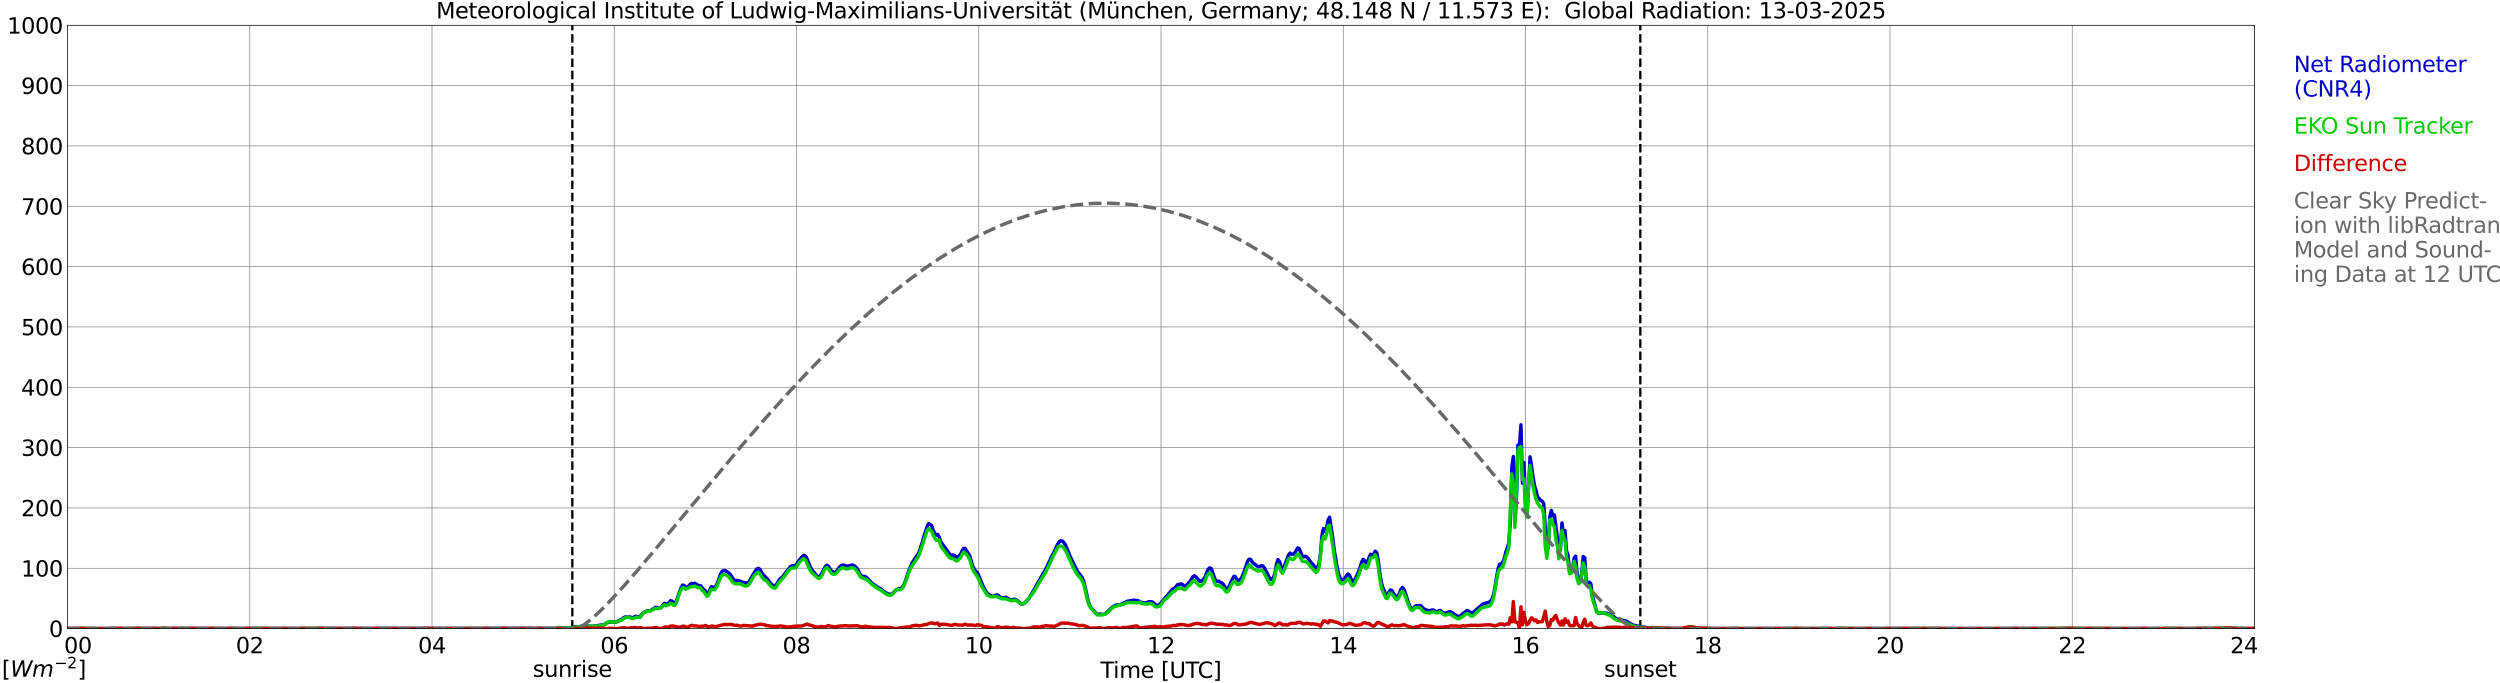 <?xml version="1.0" encoding="utf-8" standalone="no"?>
<!DOCTYPE svg PUBLIC "-//W3C//DTD SVG 1.1//EN"
  "http://www.w3.org/Graphics/SVG/1.1/DTD/svg11.dtd">
<svg xmlns:xlink="http://www.w3.org/1999/xlink" width="1085.4pt" height="296.64pt" viewBox="0 0 1085.4 296.64" xmlns="http://www.w3.org/2000/svg" version="1.1">
 <defs>
  <style type="text/css">*{stroke-linejoin: round; stroke-linecap: butt}</style>
 </defs>
 <g id="figure_1">
  <g id="patch_1">
   <path d="M 0 296.64 
L 1085.4 296.64 
L 1085.4 0 
L 0 0 
z
" style="fill: #ffffff"/>
  </g>
  <g id="axes_1">
   <g id="patch_2">
    <path d="M 29.306 272.909 
L 978.814 272.909 
L 978.814 10.976 
L 29.306 10.976 
z
" style="fill: #ffffff"/>
   </g>
   <g id="patch_3">
    <path d="M 978.814 272.909 
L 978.814 272.909 
L 978.814 10.976 
L 978.814 10.976 
z
" clip-path="url(#pc10d1aed1c)" style="fill: #d3d3d3; opacity: 0.25; stroke: #d3d3d3; stroke-linejoin: miter"/>
   </g>
   <g id="matplotlib.axis_1">
    <g id="xtick_1">
     <g id="line2d_1">
      <path d="M 29.306 272.909 
L 29.306 10.976 
" clip-path="url(#pc10d1aed1c)" style="fill: none; stroke: #808080; stroke-width: 0.3; stroke-linecap: square"/>
     </g>
     <g id="line2d_2"/>
     <g id="text_1">
      <!--    00 -->
      <g transform="translate(18.733 283.627) scale(0.095 -0.095)">
       <defs>
        <path id="DejaVuSans-20" transform="scale(0.016)"/>
        <path id="DejaVuSans-30" d="M 2034 4250 
Q 1547 4250 1301 3770 
Q 1056 3291 1056 2328 
Q 1056 1369 1301 889 
Q 1547 409 2034 409 
Q 2525 409 2770 889 
Q 3016 1369 3016 2328 
Q 3016 3291 2770 3770 
Q 2525 4250 2034 4250 
z
M 2034 4750 
Q 2819 4750 3233 4129 
Q 3647 3509 3647 2328 
Q 3647 1150 3233 529 
Q 2819 -91 2034 -91 
Q 1250 -91 836 529 
Q 422 1150 422 2328 
Q 422 3509 836 4129 
Q 1250 4750 2034 4750 
z
" transform="scale(0.016)"/>
       </defs>
       <use xlink:href="#DejaVuSans-20"/>
       <use xlink:href="#DejaVuSans-20" transform="translate(31.787 0)"/>
       <use xlink:href="#DejaVuSans-20" transform="translate(63.574 0)"/>
       <use xlink:href="#DejaVuSans-30" transform="translate(95.361 0)"/>
       <use xlink:href="#DejaVuSans-30" transform="translate(158.984 0)"/>
      </g>
     </g>
    </g>
    <g id="xtick_2">
     <g id="line2d_3">
      <path d="M 108.431 272.909 
L 108.431 10.976 
" clip-path="url(#pc10d1aed1c)" style="fill: none; stroke: #808080; stroke-width: 0.3; stroke-linecap: square"/>
     </g>
     <g id="line2d_4"/>
     <g id="text_2">
      <!-- 02 -->
      <g transform="translate(102.387 283.627) scale(0.095 -0.095)">
       <defs>
        <path id="DejaVuSans-32" d="M 1228 531 
L 3431 531 
L 3431 0 
L 469 0 
L 469 531 
Q 828 903 1448 1529 
Q 2069 2156 2228 2338 
Q 2531 2678 2651 2914 
Q 2772 3150 2772 3378 
Q 2772 3750 2511 3984 
Q 2250 4219 1831 4219 
Q 1534 4219 1204 4116 
Q 875 4013 500 3803 
L 500 4441 
Q 881 4594 1212 4672 
Q 1544 4750 1819 4750 
Q 2544 4750 2975 4387 
Q 3406 4025 3406 3419 
Q 3406 3131 3298 2873 
Q 3191 2616 2906 2266 
Q 2828 2175 2409 1742 
Q 1991 1309 1228 531 
z
" transform="scale(0.016)"/>
       </defs>
       <use xlink:href="#DejaVuSans-30"/>
       <use xlink:href="#DejaVuSans-32" transform="translate(63.623 0)"/>
      </g>
     </g>
    </g>
    <g id="xtick_3">
     <g id="line2d_5">
      <path d="M 187.557 272.909 
L 187.557 10.976 
" clip-path="url(#pc10d1aed1c)" style="fill: none; stroke: #808080; stroke-width: 0.3; stroke-linecap: square"/>
     </g>
     <g id="line2d_6"/>
     <g id="text_3">
      <!-- 04 -->
      <g transform="translate(181.513 283.627) scale(0.095 -0.095)">
       <defs>
        <path id="DejaVuSans-34" d="M 2419 4116 
L 825 1625 
L 2419 1625 
L 2419 4116 
z
M 2253 4666 
L 3047 4666 
L 3047 1625 
L 3713 1625 
L 3713 1100 
L 3047 1100 
L 3047 0 
L 2419 0 
L 2419 1100 
L 313 1100 
L 313 1709 
L 2253 4666 
z
" transform="scale(0.016)"/>
       </defs>
       <use xlink:href="#DejaVuSans-30"/>
       <use xlink:href="#DejaVuSans-34" transform="translate(63.623 0)"/>
      </g>
     </g>
    </g>
    <g id="xtick_4">
     <g id="line2d_7">
      <path d="M 266.683 272.909 
L 266.683 10.976 
" clip-path="url(#pc10d1aed1c)" style="fill: none; stroke: #808080; stroke-width: 0.3; stroke-linecap: square"/>
     </g>
     <g id="line2d_8"/>
     <g id="text_4">
      <!-- 06 -->
      <g transform="translate(260.638 283.627) scale(0.095 -0.095)">
       <defs>
        <path id="DejaVuSans-36" d="M 2113 2584 
Q 1688 2584 1439 2293 
Q 1191 2003 1191 1497 
Q 1191 994 1439 701 
Q 1688 409 2113 409 
Q 2538 409 2786 701 
Q 3034 994 3034 1497 
Q 3034 2003 2786 2293 
Q 2538 2584 2113 2584 
z
M 3366 4563 
L 3366 3988 
Q 3128 4100 2886 4159 
Q 2644 4219 2406 4219 
Q 1781 4219 1451 3797 
Q 1122 3375 1075 2522 
Q 1259 2794 1537 2939 
Q 1816 3084 2150 3084 
Q 2853 3084 3261 2657 
Q 3669 2231 3669 1497 
Q 3669 778 3244 343 
Q 2819 -91 2113 -91 
Q 1303 -91 875 529 
Q 447 1150 447 2328 
Q 447 3434 972 4092 
Q 1497 4750 2381 4750 
Q 2619 4750 2861 4703 
Q 3103 4656 3366 4563 
z
" transform="scale(0.016)"/>
       </defs>
       <use xlink:href="#DejaVuSans-30"/>
       <use xlink:href="#DejaVuSans-36" transform="translate(63.623 0)"/>
      </g>
     </g>
    </g>
    <g id="xtick_5">
     <g id="line2d_9">
      <path d="M 345.808 272.909 
L 345.808 10.976 
" clip-path="url(#pc10d1aed1c)" style="fill: none; stroke: #808080; stroke-width: 0.3; stroke-linecap: square"/>
     </g>
     <g id="line2d_10"/>
     <g id="text_5">
      <!-- 08 -->
      <g transform="translate(339.764 283.627) scale(0.095 -0.095)">
       <defs>
        <path id="DejaVuSans-38" d="M 2034 2216 
Q 1584 2216 1326 1975 
Q 1069 1734 1069 1313 
Q 1069 891 1326 650 
Q 1584 409 2034 409 
Q 2484 409 2743 651 
Q 3003 894 3003 1313 
Q 3003 1734 2745 1975 
Q 2488 2216 2034 2216 
z
M 1403 2484 
Q 997 2584 770 2862 
Q 544 3141 544 3541 
Q 544 4100 942 4425 
Q 1341 4750 2034 4750 
Q 2731 4750 3128 4425 
Q 3525 4100 3525 3541 
Q 3525 3141 3298 2862 
Q 3072 2584 2669 2484 
Q 3125 2378 3379 2068 
Q 3634 1759 3634 1313 
Q 3634 634 3220 271 
Q 2806 -91 2034 -91 
Q 1263 -91 848 271 
Q 434 634 434 1313 
Q 434 1759 690 2068 
Q 947 2378 1403 2484 
z
M 1172 3481 
Q 1172 3119 1398 2916 
Q 1625 2713 2034 2713 
Q 2441 2713 2670 2916 
Q 2900 3119 2900 3481 
Q 2900 3844 2670 4047 
Q 2441 4250 2034 4250 
Q 1625 4250 1398 4047 
Q 1172 3844 1172 3481 
z
" transform="scale(0.016)"/>
       </defs>
       <use xlink:href="#DejaVuSans-30"/>
       <use xlink:href="#DejaVuSans-38" transform="translate(63.623 0)"/>
      </g>
     </g>
    </g>
    <g id="xtick_6">
     <g id="line2d_11">
      <path d="M 424.934 272.909 
L 424.934 10.976 
" clip-path="url(#pc10d1aed1c)" style="fill: none; stroke: #808080; stroke-width: 0.3; stroke-linecap: square"/>
     </g>
     <g id="line2d_12"/>
     <g id="text_6">
      <!-- 10 -->
      <g transform="translate(418.89 283.627) scale(0.095 -0.095)">
       <defs>
        <path id="DejaVuSans-31" d="M 794 531 
L 1825 531 
L 1825 4091 
L 703 3866 
L 703 4441 
L 1819 4666 
L 2450 4666 
L 2450 531 
L 3481 531 
L 3481 0 
L 794 0 
L 794 531 
z
" transform="scale(0.016)"/>
       </defs>
       <use xlink:href="#DejaVuSans-31"/>
       <use xlink:href="#DejaVuSans-30" transform="translate(63.623 0)"/>
      </g>
     </g>
    </g>
    <g id="xtick_7">
     <g id="line2d_13">
      <path d="M 504.06 272.909 
L 504.06 10.976 
" clip-path="url(#pc10d1aed1c)" style="fill: none; stroke: #808080; stroke-width: 0.3; stroke-linecap: square"/>
     </g>
     <g id="line2d_14"/>
     <g id="text_7">
      <!-- 12 -->
      <g transform="translate(498.015 283.627) scale(0.095 -0.095)">
       <use xlink:href="#DejaVuSans-31"/>
       <use xlink:href="#DejaVuSans-32" transform="translate(63.623 0)"/>
      </g>
     </g>
    </g>
    <g id="xtick_8">
     <g id="line2d_15">
      <path d="M 583.185 272.909 
L 583.185 10.976 
" clip-path="url(#pc10d1aed1c)" style="fill: none; stroke: #808080; stroke-width: 0.3; stroke-linecap: square"/>
     </g>
     <g id="line2d_16"/>
     <g id="text_8">
      <!-- 14 -->
      <g transform="translate(577.141 283.627) scale(0.095 -0.095)">
       <use xlink:href="#DejaVuSans-31"/>
       <use xlink:href="#DejaVuSans-34" transform="translate(63.623 0)"/>
      </g>
     </g>
    </g>
    <g id="xtick_9">
     <g id="line2d_17">
      <path d="M 662.311 272.909 
L 662.311 10.976 
" clip-path="url(#pc10d1aed1c)" style="fill: none; stroke: #808080; stroke-width: 0.3; stroke-linecap: square"/>
     </g>
     <g id="line2d_18"/>
     <g id="text_9">
      <!-- 16 -->
      <g transform="translate(656.267 283.627) scale(0.095 -0.095)">
       <use xlink:href="#DejaVuSans-31"/>
       <use xlink:href="#DejaVuSans-36" transform="translate(63.623 0)"/>
      </g>
     </g>
    </g>
    <g id="xtick_10">
     <g id="line2d_19">
      <path d="M 741.437 272.909 
L 741.437 10.976 
" clip-path="url(#pc10d1aed1c)" style="fill: none; stroke: #808080; stroke-width: 0.3; stroke-linecap: square"/>
     </g>
     <g id="line2d_20"/>
     <g id="text_10">
      <!-- 18 -->
      <g transform="translate(735.392 283.627) scale(0.095 -0.095)">
       <use xlink:href="#DejaVuSans-31"/>
       <use xlink:href="#DejaVuSans-38" transform="translate(63.623 0)"/>
      </g>
     </g>
    </g>
    <g id="xtick_11">
     <g id="line2d_21">
      <path d="M 820.562 272.909 
L 820.562 10.976 
" clip-path="url(#pc10d1aed1c)" style="fill: none; stroke: #808080; stroke-width: 0.3; stroke-linecap: square"/>
     </g>
     <g id="line2d_22"/>
     <g id="text_11">
      <!-- 20 -->
      <g transform="translate(814.518 283.627) scale(0.095 -0.095)">
       <use xlink:href="#DejaVuSans-32"/>
       <use xlink:href="#DejaVuSans-30" transform="translate(63.623 0)"/>
      </g>
     </g>
    </g>
    <g id="xtick_12">
     <g id="line2d_23">
      <path d="M 899.688 272.909 
L 899.688 10.976 
" clip-path="url(#pc10d1aed1c)" style="fill: none; stroke: #808080; stroke-width: 0.3; stroke-linecap: square"/>
     </g>
     <g id="line2d_24"/>
     <g id="text_12">
      <!-- 22 -->
      <g transform="translate(893.644 283.627) scale(0.095 -0.095)">
       <use xlink:href="#DejaVuSans-32"/>
       <use xlink:href="#DejaVuSans-32" transform="translate(63.623 0)"/>
      </g>
     </g>
    </g>
    <g id="xtick_13">
     <g id="line2d_25">
      <path d="M 978.814 272.909 
L 978.814 10.976 
" clip-path="url(#pc10d1aed1c)" style="fill: none; stroke: #808080; stroke-width: 0.3; stroke-linecap: square"/>
     </g>
     <g id="line2d_26"/>
     <g id="text_13">
      <!-- 24    -->
      <g transform="translate(968.241 283.627) scale(0.095 -0.095)">
       <use xlink:href="#DejaVuSans-32"/>
       <use xlink:href="#DejaVuSans-34" transform="translate(63.623 0)"/>
       <use xlink:href="#DejaVuSans-20" transform="translate(127.246 0)"/>
       <use xlink:href="#DejaVuSans-20" transform="translate(159.033 0)"/>
       <use xlink:href="#DejaVuSans-20" transform="translate(190.82 0)"/>
      </g>
     </g>
    </g>
    <g id="text_14">
     <!-- Time [UTC] -->
     <g transform="translate(477.806 294.322) scale(0.095 -0.095)">
      <defs>
       <path id="DejaVuSans-54" d="M -19 4666 
L 3928 4666 
L 3928 4134 
L 2272 4134 
L 2272 0 
L 1638 0 
L 1638 4134 
L -19 4134 
L -19 4666 
z
" transform="scale(0.016)"/>
       <path id="DejaVuSans-69" d="M 603 3500 
L 1178 3500 
L 1178 0 
L 603 0 
L 603 3500 
z
M 603 4863 
L 1178 4863 
L 1178 4134 
L 603 4134 
L 603 4863 
z
" transform="scale(0.016)"/>
       <path id="DejaVuSans-6d" d="M 3328 2828 
Q 3544 3216 3844 3400 
Q 4144 3584 4550 3584 
Q 5097 3584 5394 3201 
Q 5691 2819 5691 2113 
L 5691 0 
L 5113 0 
L 5113 2094 
Q 5113 2597 4934 2840 
Q 4756 3084 4391 3084 
Q 3944 3084 3684 2787 
Q 3425 2491 3425 1978 
L 3425 0 
L 2847 0 
L 2847 2094 
Q 2847 2600 2669 2842 
Q 2491 3084 2119 3084 
Q 1678 3084 1418 2786 
Q 1159 2488 1159 1978 
L 1159 0 
L 581 0 
L 581 3500 
L 1159 3500 
L 1159 2956 
Q 1356 3278 1631 3431 
Q 1906 3584 2284 3584 
Q 2666 3584 2933 3390 
Q 3200 3197 3328 2828 
z
" transform="scale(0.016)"/>
       <path id="DejaVuSans-65" d="M 3597 1894 
L 3597 1613 
L 953 1613 
Q 991 1019 1311 708 
Q 1631 397 2203 397 
Q 2534 397 2845 478 
Q 3156 559 3463 722 
L 3463 178 
Q 3153 47 2828 -22 
Q 2503 -91 2169 -91 
Q 1331 -91 842 396 
Q 353 884 353 1716 
Q 353 2575 817 3079 
Q 1281 3584 2069 3584 
Q 2775 3584 3186 3129 
Q 3597 2675 3597 1894 
z
M 3022 2063 
Q 3016 2534 2758 2815 
Q 2500 3097 2075 3097 
Q 1594 3097 1305 2825 
Q 1016 2553 972 2059 
L 3022 2063 
z
" transform="scale(0.016)"/>
       <path id="DejaVuSans-5b" d="M 550 4863 
L 1875 4863 
L 1875 4416 
L 1125 4416 
L 1125 -397 
L 1875 -397 
L 1875 -844 
L 550 -844 
L 550 4863 
z
" transform="scale(0.016)"/>
       <path id="DejaVuSans-55" d="M 556 4666 
L 1191 4666 
L 1191 1831 
Q 1191 1081 1462 751 
Q 1734 422 2344 422 
Q 2950 422 3222 751 
Q 3494 1081 3494 1831 
L 3494 4666 
L 4128 4666 
L 4128 1753 
Q 4128 841 3676 375 
Q 3225 -91 2344 -91 
Q 1459 -91 1007 375 
Q 556 841 556 1753 
L 556 4666 
z
" transform="scale(0.016)"/>
       <path id="DejaVuSans-43" d="M 4122 4306 
L 4122 3641 
Q 3803 3938 3442 4084 
Q 3081 4231 2675 4231 
Q 1875 4231 1450 3742 
Q 1025 3253 1025 2328 
Q 1025 1406 1450 917 
Q 1875 428 2675 428 
Q 3081 428 3442 575 
Q 3803 722 4122 1019 
L 4122 359 
Q 3791 134 3420 21 
Q 3050 -91 2638 -91 
Q 1578 -91 968 557 
Q 359 1206 359 2328 
Q 359 3453 968 4101 
Q 1578 4750 2638 4750 
Q 3056 4750 3426 4639 
Q 3797 4528 4122 4306 
z
" transform="scale(0.016)"/>
       <path id="DejaVuSans-5d" d="M 1947 4863 
L 1947 -844 
L 622 -844 
L 622 -397 
L 1369 -397 
L 1369 4416 
L 622 4416 
L 622 4863 
L 1947 4863 
z
" transform="scale(0.016)"/>
      </defs>
      <use xlink:href="#DejaVuSans-54"/>
      <use xlink:href="#DejaVuSans-69" transform="translate(57.959 0)"/>
      <use xlink:href="#DejaVuSans-6d" transform="translate(85.742 0)"/>
      <use xlink:href="#DejaVuSans-65" transform="translate(183.154 0)"/>
      <use xlink:href="#DejaVuSans-20" transform="translate(244.678 0)"/>
      <use xlink:href="#DejaVuSans-5b" transform="translate(276.465 0)"/>
      <use xlink:href="#DejaVuSans-55" transform="translate(315.479 0)"/>
      <use xlink:href="#DejaVuSans-54" transform="translate(388.672 0)"/>
      <use xlink:href="#DejaVuSans-43" transform="translate(443.881 0)"/>
      <use xlink:href="#DejaVuSans-5d" transform="translate(513.705 0)"/>
     </g>
    </g>
   </g>
   <g id="matplotlib.axis_2">
    <g id="ytick_1">
     <g id="line2d_27">
      <path d="M 29.306 272.909 
L 978.814 272.909 
" clip-path="url(#pc10d1aed1c)" style="fill: none; stroke: #808080; stroke-width: 0.3; stroke-linecap: square"/>
     </g>
     <g id="line2d_28"/>
     <g id="text_15">
      <!-- 0 -->
      <g transform="translate(21.261 276.518) scale(0.095 -0.095)">
       <use xlink:href="#DejaVuSans-30"/>
      </g>
     </g>
    </g>
    <g id="ytick_2">
     <g id="line2d_29">
      <path d="M 29.306 246.715 
L 978.814 246.715 
" clip-path="url(#pc10d1aed1c)" style="fill: none; stroke: #808080; stroke-width: 0.3; stroke-linecap: square"/>
     </g>
     <g id="line2d_30"/>
     <g id="text_16">
      <!-- 100 -->
      <g transform="translate(9.173 250.325) scale(0.095 -0.095)">
       <use xlink:href="#DejaVuSans-31"/>
       <use xlink:href="#DejaVuSans-30" transform="translate(63.623 0)"/>
       <use xlink:href="#DejaVuSans-30" transform="translate(127.246 0)"/>
      </g>
     </g>
    </g>
    <g id="ytick_3">
     <g id="line2d_31">
      <path d="M 29.306 220.522 
L 978.814 220.522 
" clip-path="url(#pc10d1aed1c)" style="fill: none; stroke: #808080; stroke-width: 0.3; stroke-linecap: square"/>
     </g>
     <g id="line2d_32"/>
     <g id="text_17">
      <!-- 200 -->
      <g transform="translate(9.173 224.131) scale(0.095 -0.095)">
       <use xlink:href="#DejaVuSans-32"/>
       <use xlink:href="#DejaVuSans-30" transform="translate(63.623 0)"/>
       <use xlink:href="#DejaVuSans-30" transform="translate(127.246 0)"/>
      </g>
     </g>
    </g>
    <g id="ytick_4">
     <g id="line2d_33">
      <path d="M 29.306 194.329 
L 978.814 194.329 
" clip-path="url(#pc10d1aed1c)" style="fill: none; stroke: #808080; stroke-width: 0.3; stroke-linecap: square"/>
     </g>
     <g id="line2d_34"/>
     <g id="text_18">
      <!-- 300 -->
      <g transform="translate(9.173 197.938) scale(0.095 -0.095)">
       <defs>
        <path id="DejaVuSans-33" d="M 2597 2516 
Q 3050 2419 3304 2112 
Q 3559 1806 3559 1356 
Q 3559 666 3084 287 
Q 2609 -91 1734 -91 
Q 1441 -91 1130 -33 
Q 819 25 488 141 
L 488 750 
Q 750 597 1062 519 
Q 1375 441 1716 441 
Q 2309 441 2620 675 
Q 2931 909 2931 1356 
Q 2931 1769 2642 2001 
Q 2353 2234 1838 2234 
L 1294 2234 
L 1294 2753 
L 1863 2753 
Q 2328 2753 2575 2939 
Q 2822 3125 2822 3475 
Q 2822 3834 2567 4026 
Q 2313 4219 1838 4219 
Q 1578 4219 1281 4162 
Q 984 4106 628 3988 
L 628 4550 
Q 988 4650 1302 4700 
Q 1616 4750 1894 4750 
Q 2613 4750 3031 4423 
Q 3450 4097 3450 3541 
Q 3450 3153 3228 2886 
Q 3006 2619 2597 2516 
z
" transform="scale(0.016)"/>
       </defs>
       <use xlink:href="#DejaVuSans-33"/>
       <use xlink:href="#DejaVuSans-30" transform="translate(63.623 0)"/>
       <use xlink:href="#DejaVuSans-30" transform="translate(127.246 0)"/>
      </g>
     </g>
    </g>
    <g id="ytick_5">
     <g id="line2d_35">
      <path d="M 29.306 168.136 
L 978.814 168.136 
" clip-path="url(#pc10d1aed1c)" style="fill: none; stroke: #808080; stroke-width: 0.3; stroke-linecap: square"/>
     </g>
     <g id="line2d_36"/>
     <g id="text_19">
      <!-- 400 -->
      <g transform="translate(9.173 171.745) scale(0.095 -0.095)">
       <use xlink:href="#DejaVuSans-34"/>
       <use xlink:href="#DejaVuSans-30" transform="translate(63.623 0)"/>
       <use xlink:href="#DejaVuSans-30" transform="translate(127.246 0)"/>
      </g>
     </g>
    </g>
    <g id="ytick_6">
     <g id="line2d_37">
      <path d="M 29.306 141.942 
L 978.814 141.942 
" clip-path="url(#pc10d1aed1c)" style="fill: none; stroke: #808080; stroke-width: 0.3; stroke-linecap: square"/>
     </g>
     <g id="line2d_38"/>
     <g id="text_20">
      <!-- 500 -->
      <g transform="translate(9.173 145.551) scale(0.095 -0.095)">
       <defs>
        <path id="DejaVuSans-35" d="M 691 4666 
L 3169 4666 
L 3169 4134 
L 1269 4134 
L 1269 2991 
Q 1406 3038 1543 3061 
Q 1681 3084 1819 3084 
Q 2600 3084 3056 2656 
Q 3513 2228 3513 1497 
Q 3513 744 3044 326 
Q 2575 -91 1722 -91 
Q 1428 -91 1123 -41 
Q 819 9 494 109 
L 494 744 
Q 775 591 1075 516 
Q 1375 441 1709 441 
Q 2250 441 2565 725 
Q 2881 1009 2881 1497 
Q 2881 1984 2565 2268 
Q 2250 2553 1709 2553 
Q 1456 2553 1204 2497 
Q 953 2441 691 2322 
L 691 4666 
z
" transform="scale(0.016)"/>
       </defs>
       <use xlink:href="#DejaVuSans-35"/>
       <use xlink:href="#DejaVuSans-30" transform="translate(63.623 0)"/>
       <use xlink:href="#DejaVuSans-30" transform="translate(127.246 0)"/>
      </g>
     </g>
    </g>
    <g id="ytick_7">
     <g id="line2d_39">
      <path d="M 29.306 115.749 
L 978.814 115.749 
" clip-path="url(#pc10d1aed1c)" style="fill: none; stroke: #808080; stroke-width: 0.3; stroke-linecap: square"/>
     </g>
     <g id="line2d_40"/>
     <g id="text_21">
      <!-- 600 -->
      <g transform="translate(9.173 119.358) scale(0.095 -0.095)">
       <use xlink:href="#DejaVuSans-36"/>
       <use xlink:href="#DejaVuSans-30" transform="translate(63.623 0)"/>
       <use xlink:href="#DejaVuSans-30" transform="translate(127.246 0)"/>
      </g>
     </g>
    </g>
    <g id="ytick_8">
     <g id="line2d_41">
      <path d="M 29.306 89.556 
L 978.814 89.556 
" clip-path="url(#pc10d1aed1c)" style="fill: none; stroke: #808080; stroke-width: 0.3; stroke-linecap: square"/>
     </g>
     <g id="line2d_42"/>
     <g id="text_22">
      <!-- 700 -->
      <g transform="translate(9.173 93.165) scale(0.095 -0.095)">
       <defs>
        <path id="DejaVuSans-37" d="M 525 4666 
L 3525 4666 
L 3525 4397 
L 1831 0 
L 1172 0 
L 2766 4134 
L 525 4134 
L 525 4666 
z
" transform="scale(0.016)"/>
       </defs>
       <use xlink:href="#DejaVuSans-37"/>
       <use xlink:href="#DejaVuSans-30" transform="translate(63.623 0)"/>
       <use xlink:href="#DejaVuSans-30" transform="translate(127.246 0)"/>
      </g>
     </g>
    </g>
    <g id="ytick_9">
     <g id="line2d_43">
      <path d="M 29.306 63.362 
L 978.814 63.362 
" clip-path="url(#pc10d1aed1c)" style="fill: none; stroke: #808080; stroke-width: 0.3; stroke-linecap: square"/>
     </g>
     <g id="line2d_44"/>
     <g id="text_23">
      <!-- 800 -->
      <g transform="translate(9.173 66.972) scale(0.095 -0.095)">
       <use xlink:href="#DejaVuSans-38"/>
       <use xlink:href="#DejaVuSans-30" transform="translate(63.623 0)"/>
       <use xlink:href="#DejaVuSans-30" transform="translate(127.246 0)"/>
      </g>
     </g>
    </g>
    <g id="ytick_10">
     <g id="line2d_45">
      <path d="M 29.306 37.169 
L 978.814 37.169 
" clip-path="url(#pc10d1aed1c)" style="fill: none; stroke: #808080; stroke-width: 0.3; stroke-linecap: square"/>
     </g>
     <g id="line2d_46"/>
     <g id="text_24">
      <!-- 900 -->
      <g transform="translate(9.173 40.778) scale(0.095 -0.095)">
       <defs>
        <path id="DejaVuSans-39" d="M 703 97 
L 703 672 
Q 941 559 1184 500 
Q 1428 441 1663 441 
Q 2288 441 2617 861 
Q 2947 1281 2994 2138 
Q 2813 1869 2534 1725 
Q 2256 1581 1919 1581 
Q 1219 1581 811 2004 
Q 403 2428 403 3163 
Q 403 3881 828 4315 
Q 1253 4750 1959 4750 
Q 2769 4750 3195 4129 
Q 3622 3509 3622 2328 
Q 3622 1225 3098 567 
Q 2575 -91 1691 -91 
Q 1453 -91 1209 -44 
Q 966 3 703 97 
z
M 1959 2075 
Q 2384 2075 2632 2365 
Q 2881 2656 2881 3163 
Q 2881 3666 2632 3958 
Q 2384 4250 1959 4250 
Q 1534 4250 1286 3958 
Q 1038 3666 1038 3163 
Q 1038 2656 1286 2365 
Q 1534 2075 1959 2075 
z
" transform="scale(0.016)"/>
       </defs>
       <use xlink:href="#DejaVuSans-39"/>
       <use xlink:href="#DejaVuSans-30" transform="translate(63.623 0)"/>
       <use xlink:href="#DejaVuSans-30" transform="translate(127.246 0)"/>
      </g>
     </g>
    </g>
    <g id="ytick_11">
     <g id="line2d_47">
      <path d="M 29.306 10.976 
L 978.814 10.976 
" clip-path="url(#pc10d1aed1c)" style="fill: none; stroke: #808080; stroke-width: 0.3; stroke-linecap: square"/>
     </g>
     <g id="line2d_48"/>
     <g id="text_25">
      <!-- 1000 -->
      <g transform="translate(3.128 14.585) scale(0.095 -0.095)">
       <use xlink:href="#DejaVuSans-31"/>
       <use xlink:href="#DejaVuSans-30" transform="translate(63.623 0)"/>
       <use xlink:href="#DejaVuSans-30" transform="translate(127.246 0)"/>
       <use xlink:href="#DejaVuSans-30" transform="translate(190.869 0)"/>
      </g>
     </g>
    </g>
   </g>
   <g id="line2d_49">
    <path d="M 248.484 272.909 
L 248.484 10.976 
" clip-path="url(#pc10d1aed1c)" style="fill: none; stroke-dasharray: 3.7,1.6; stroke-dashoffset: 0; stroke: #000000"/>
   </g>
   <g id="line2d_50">
    <path d="M 712.16 272.909 
L 712.16 10.976 
" clip-path="url(#pc10d1aed1c)" style="fill: none; stroke-dasharray: 3.7,1.6; stroke-dashoffset: 0; stroke: #000000"/>
   </g>
   <g id="line2d_51">
    <path d="M 29.306 272.909 
L 242.945 272.825 
L 244.264 272.725 
L 244.923 272.786 
L 248.88 272.401 
L 249.539 272.217 
L 251.517 272.136 
L 252.176 271.955 
L 254.814 271.814 
L 257.451 271.976 
L 258.111 271.712 
L 258.77 271.814 
L 260.748 271.369 
L 262.067 271.246 
L 262.726 271.002 
L 263.386 270.454 
L 264.045 270.214 
L 265.364 270.009 
L 267.342 270.151 
L 268.661 269.525 
L 269.32 269.098 
L 269.98 268.857 
L 270.639 268.228 
L 271.298 267.924 
L 271.958 267.801 
L 272.617 268.005 
L 273.277 267.783 
L 274.595 268.228 
L 275.255 267.984 
L 275.914 267.56 
L 276.573 267.72 
L 277.892 267.639 
L 279.211 266.119 
L 281.189 265.108 
L 281.849 265.25 
L 282.508 265.108 
L 283.167 264.561 
L 283.827 264.257 
L 284.486 263.689 
L 285.145 263.731 
L 285.805 264.014 
L 286.464 263.932 
L 287.124 263.67 
L 287.783 262.696 
L 288.442 261.947 
L 289.102 262.293 
L 289.761 262.109 
L 290.42 261.805 
L 291.08 260.813 
L 291.739 260.975 
L 292.399 261.664 
L 293.058 261.847 
L 293.717 260.773 
L 295.036 256.944 
L 295.696 255.283 
L 296.355 254.026 
L 297.014 254.188 
L 297.674 255.061 
L 298.333 255.019 
L 298.992 254.453 
L 299.652 253.641 
L 300.311 253.298 
L 300.971 253.521 
L 301.63 253.238 
L 302.289 253.56 
L 302.949 254.086 
L 304.267 254.372 
L 304.927 255.344 
L 306.246 256.559 
L 306.905 257.816 
L 307.564 257.753 
L 308.224 255.991 
L 308.883 254.715 
L 310.202 255.16 
L 310.861 254.39 
L 311.521 253.015 
L 312.839 249.267 
L 313.499 248.051 
L 314.158 247.706 
L 314.818 247.687 
L 316.796 249.062 
L 318.774 251.899 
L 319.433 252.122 
L 320.093 251.98 
L 320.752 252.062 
L 322.071 252.648 
L 324.049 253.156 
L 324.708 253.015 
L 325.368 252.344 
L 326.686 249.956 
L 328.005 247.787 
L 328.665 247.017 
L 329.324 246.734 
L 329.983 247.26 
L 330.643 248.497 
L 331.302 249.468 
L 333.28 251.514 
L 334.599 253.379 
L 335.918 254.432 
L 336.577 254.432 
L 337.236 253.5 
L 338.555 251.373 
L 339.215 250.906 
L 339.874 250.299 
L 341.193 248.497 
L 342.512 246.896 
L 343.171 246.006 
L 343.83 245.639 
L 344.49 245.639 
L 345.149 245.518 
L 345.808 245.052 
L 347.127 243.007 
L 348.446 241.548 
L 349.105 241.063 
L 349.765 241.466 
L 350.424 242.663 
L 351.743 246.066 
L 352.402 247.239 
L 354.38 249.733 
L 355.04 250.299 
L 355.699 250.359 
L 356.359 249.652 
L 358.337 246.006 
L 358.996 245.398 
L 359.655 245.762 
L 360.315 246.956 
L 360.974 247.889 
L 362.293 248.68 
L 362.952 248.334 
L 364.271 246.49 
L 364.93 245.783 
L 365.59 245.437 
L 366.249 245.317 
L 367.568 245.783 
L 368.227 245.783 
L 369.546 245.377 
L 370.206 245.317 
L 370.865 245.621 
L 371.524 246.186 
L 372.184 246.936 
L 373.502 249.429 
L 374.162 250.055 
L 374.821 250.32 
L 375.481 250.278 
L 376.14 250.624 
L 378.777 253.379 
L 381.415 255.181 
L 382.074 255.464 
L 382.734 255.93 
L 383.393 256.538 
L 385.371 257.816 
L 386.69 258.018 
L 387.349 257.816 
L 389.328 255.951 
L 391.306 255.383 
L 391.965 254.594 
L 392.624 253.46 
L 393.284 251.737 
L 394.603 247.766 
L 395.921 244.547 
L 397.24 242.501 
L 398.559 240.615 
L 399.218 239.237 
L 400.537 235.107 
L 401.196 232.574 
L 402.515 228.624 
L 403.175 227.285 
L 404.493 228.137 
L 405.153 230.164 
L 405.812 231.521 
L 406.471 232.351 
L 407.131 232.047 
L 407.79 233.181 
L 408.45 235.287 
L 412.406 240.678 
L 413.065 241.163 
L 413.725 240.919 
L 414.384 241.102 
L 415.043 241.851 
L 415.703 241.872 
L 417.022 240.738 
L 417.681 239.159 
L 418.34 238.085 
L 419 238.103 
L 420.978 241.265 
L 422.297 245.702 
L 422.956 247.098 
L 423.615 247.97 
L 424.275 248.578 
L 424.934 249.974 
L 426.912 254.757 
L 428.231 257.025 
L 428.89 257.835 
L 430.209 258.584 
L 430.869 258.827 
L 431.528 258.848 
L 432.187 258.403 
L 432.847 258.262 
L 433.506 258.565 
L 434.165 259.212 
L 434.825 259.537 
L 435.484 259.576 
L 436.803 259.335 
L 438.781 260.449 
L 439.44 260.428 
L 440.1 260.145 
L 440.759 260.247 
L 441.419 260.59 
L 443.397 262.17 
L 444.056 262.251 
L 444.716 261.929 
L 446.694 259.901 
L 453.947 247.239 
L 455.266 244.445 
L 456.584 241.608 
L 457.903 239.138 
L 459.222 236.199 
L 459.881 235.188 
L 460.541 234.782 
L 461.2 234.902 
L 461.859 235.492 
L 462.519 236.503 
L 463.838 239.562 
L 464.497 241.346 
L 467.794 248.07 
L 469.772 250.644 
L 470.431 252.122 
L 471.091 254.694 
L 472.409 260.873 
L 473.069 262.819 
L 473.728 263.932 
L 475.047 265.25 
L 475.706 266.101 
L 476.366 266.649 
L 477.025 266.688 
L 477.685 266.607 
L 479.003 266.808 
L 479.663 266.607 
L 480.322 266.101 
L 482.96 263.547 
L 484.278 262.777 
L 485.597 262.576 
L 486.256 262.596 
L 489.553 261.014 
L 490.872 260.792 
L 492.191 260.569 
L 494.169 260.792 
L 494.828 261.318 
L 496.147 261.664 
L 497.466 261.745 
L 498.785 261.279 
L 499.444 261.198 
L 500.103 261.3 
L 500.763 261.664 
L 501.422 262.332 
L 502.082 262.798 
L 502.741 262.759 
L 503.4 262.473 
L 509.335 255.545 
L 509.994 255.383 
L 511.313 253.764 
L 511.972 253.782 
L 512.632 253.479 
L 513.291 253.764 
L 513.95 254.23 
L 514.61 254.471 
L 515.269 253.927 
L 516.588 252.567 
L 517.907 250.401 
L 518.566 249.974 
L 519.226 250.44 
L 520.544 251.98 
L 521.204 252.468 
L 521.863 252.182 
L 522.522 251.496 
L 523.182 250.582 
L 523.841 248.638 
L 524.501 247.239 
L 525.16 246.55 
L 525.819 246.794 
L 526.479 248.455 
L 527.138 250.542 
L 527.797 252.022 
L 528.457 252.447 
L 529.116 252.284 
L 529.776 252.811 
L 530.435 253.033 
L 531.094 253.662 
L 531.754 254.694 
L 532.413 255.425 
L 533.073 255.485 
L 533.732 254.492 
L 534.391 252.79 
L 535.71 250.218 
L 536.369 250.401 
L 537.029 251.656 
L 537.688 252.164 
L 538.348 251.718 
L 539.007 251.03 
L 540.326 247.727 
L 541.644 243.716 
L 542.304 242.805 
L 542.963 242.886 
L 543.623 243.939 
L 544.282 244.646 
L 544.941 245.031 
L 545.601 245.639 
L 546.26 246.024 
L 546.919 245.924 
L 547.579 245.621 
L 548.238 245.702 
L 548.898 246.571 
L 550.216 249.002 
L 550.876 250.401 
L 551.535 251.454 
L 552.195 251.574 
L 552.854 250.807 
L 553.513 248.963 
L 554.173 245.052 
L 554.832 242.986 
L 555.491 243.777 
L 556.151 245.943 
L 556.81 247.26 
L 557.47 246.186 
L 558.788 242.703 
L 559.448 240.919 
L 560.107 240.13 
L 560.766 240.555 
L 561.426 240.636 
L 562.085 240.13 
L 563.404 237.901 
L 564.063 238.166 
L 565.382 241.487 
L 566.042 241.749 
L 566.701 241.487 
L 567.36 241.912 
L 568.02 242.501 
L 569.338 244.424 
L 569.998 244.992 
L 570.657 245.943 
L 571.317 246.653 
L 571.976 246.289 
L 572.635 244.79 
L 573.295 240.434 
L 573.954 232.39 
L 574.613 229.493 
L 575.273 230.751 
L 575.932 229.21 
L 576.592 225.748 
L 577.251 224.551 
L 578.57 233.121 
L 579.229 238.59 
L 580.548 246.391 
L 581.207 249.348 
L 581.867 251.111 
L 582.526 251.697 
L 583.185 251.697 
L 583.845 251.069 
L 585.164 249.225 
L 585.823 249.592 
L 586.482 251.21 
L 587.142 252.326 
L 587.801 252.284 
L 588.46 251.21 
L 589.779 248.374 
L 590.439 246.511 
L 591.098 244.303 
L 591.757 242.844 
L 592.417 243.35 
L 593.076 244.405 
L 593.736 243.978 
L 594.395 242.074 
L 595.054 240.615 
L 595.714 240.94 
L 596.373 240.798 
L 597.032 239.318 
L 597.692 239.806 
L 598.351 243.127 
L 599.011 248.415 
L 599.67 252.648 
L 600.329 255.079 
L 600.989 256.538 
L 601.648 258.343 
L 602.307 258.99 
L 602.967 257.206 
L 603.626 256.153 
L 604.286 256.315 
L 605.604 258.565 
L 606.264 258.969 
L 606.923 258.869 
L 607.582 257.612 
L 608.242 255.81 
L 608.901 255.079 
L 609.561 255.972 
L 610.22 257.753 
L 611.539 261.908 
L 612.198 263.346 
L 612.858 264.459 
L 613.517 264.48 
L 614.176 263.406 
L 614.836 262.961 
L 615.495 262.982 
L 616.154 262.858 
L 616.814 262.9 
L 618.133 264.296 
L 618.792 264.681 
L 620.111 265.067 
L 620.77 265.127 
L 621.429 264.886 
L 622.089 264.784 
L 622.748 265.067 
L 623.408 265.575 
L 624.067 265.575 
L 624.726 265.108 
L 625.386 265.087 
L 626.045 265.695 
L 626.705 266.14 
L 627.364 266.243 
L 628.023 266.14 
L 629.342 265.554 
L 630.001 265.716 
L 630.661 266.08 
L 631.98 267.073 
L 632.639 267.437 
L 633.298 267.639 
L 633.958 267.398 
L 634.617 266.911 
L 635.276 266.243 
L 635.936 265.858 
L 636.595 265.25 
L 637.255 265.108 
L 638.573 265.978 
L 639.233 266.161 
L 640.552 265.048 
L 643.848 262.211 
L 645.167 261.847 
L 646.486 261.441 
L 647.145 261.056 
L 647.805 259.982 
L 648.464 258.057 
L 649.123 254.736 
L 649.783 250.359 
L 650.442 246.794 
L 651.102 244.971 
L 651.761 244.79 
L 652.42 244.162 
L 653.08 242.724 
L 653.739 239.848 
L 655.058 235.775 
L 655.717 226.84 
L 656.377 202.836 
L 657.036 198.195 
L 657.695 226.052 
L 658.355 217.481 
L 659.014 193.294 
L 659.674 193.86 
L 660.333 184.441 
L 660.992 209.825 
L 661.652 200.83 
L 662.311 218.374 
L 662.97 222.83 
L 663.63 212.457 
L 664.289 198.339 
L 664.949 202.41 
L 665.608 207.211 
L 666.267 211.061 
L 666.927 213.125 
L 667.586 215.862 
L 668.246 216.428 
L 668.905 217.3 
L 669.564 217.562 
L 670.224 218.615 
L 671.542 239.159 
L 672.202 237.516 
L 672.861 224.328 
L 673.521 221.614 
L 674.18 223.964 
L 674.839 223.6 
L 676.158 233.446 
L 676.817 240.11 
L 677.477 238.651 
L 678.136 227.063 
L 678.796 231.581 
L 679.455 230.405 
L 680.114 239.159 
L 680.774 241.123 
L 681.433 247.645 
L 682.092 247.766 
L 682.752 246.653 
L 683.411 242.438 
L 684.071 241.466 
L 684.73 249.225 
L 685.389 252.143 
L 686.049 252.203 
L 686.708 248.903 
L 687.368 241.629 
L 688.027 242.155 
L 688.686 252.284 
L 689.346 253.096 
L 690.005 252.75 
L 690.664 253.379 
L 691.324 258.584 
L 693.302 265.797 
L 693.961 266.161 
L 694.621 266.182 
L 695.28 266.08 
L 697.918 266.243 
L 699.896 267.154 
L 701.215 268.228 
L 701.874 268.631 
L 702.533 268.857 
L 703.193 268.956 
L 704.511 269.341 
L 705.83 269.525 
L 706.49 269.828 
L 707.808 270.761 
L 709.127 271.429 
L 713.083 272.238 
L 714.402 272.298 
L 715.062 272.602 
L 715.721 272.725 
L 717.04 272.482 
L 717.699 272.44 
L 718.358 272.765 
L 719.018 272.909 
L 978.154 272.909 
L 978.154 272.909 
" clip-path="url(#pc10d1aed1c)" style="fill: none; stroke: #0000cc; stroke-width: 1.5; stroke-linecap: square"/>
   </g>
   <g id="line2d_52">
    <path d="M 28.646 272.784 
L 30.625 272.944 
L 32.603 273.029 
L 33.921 272.885 
L 35.24 272.784 
L 36.559 272.851 
L 37.218 272.998 
L 39.197 272.831 
L 41.834 272.982 
L 43.153 272.945 
L 46.45 272.932 
L 48.428 273.023 
L 49.087 272.816 
L 50.406 272.946 
L 52.384 273.049 
L 55.022 272.845 
L 57 272.9 
L 58.319 272.954 
L 59.637 272.83 
L 60.297 272.807 
L 61.615 272.961 
L 62.275 272.847 
L 64.253 272.97 
L 64.912 272.925 
L 66.89 273.045 
L 67.55 272.961 
L 68.209 273.003 
L 70.847 272.725 
L 74.144 272.983 
L 74.803 272.889 
L 76.122 272.964 
L 76.781 272.852 
L 77.441 272.969 
L 78.1 272.949 
L 78.759 272.761 
L 79.419 272.732 
L 80.737 272.961 
L 81.397 272.857 
L 87.991 272.971 
L 89.309 272.931 
L 90.628 272.997 
L 91.947 272.818 
L 96.563 273.06 
L 101.178 272.803 
L 101.838 272.826 
L 102.497 273.005 
L 103.816 272.96 
L 105.135 272.933 
L 105.794 272.986 
L 107.113 272.855 
L 108.431 272.962 
L 109.75 272.831 
L 111.069 272.804 
L 115.685 272.885 
L 117.003 272.841 
L 118.982 273.034 
L 122.938 272.912 
L 128.872 273.018 
L 131.51 272.791 
L 132.829 272.879 
L 134.147 272.825 
L 142.06 272.853 
L 143.379 272.835 
L 147.335 273.01 
L 150.632 272.87 
L 151.951 272.865 
L 153.269 273.104 
L 155.247 272.943 
L 156.566 272.996 
L 159.204 272.927 
L 163.16 272.97 
L 164.479 272.857 
L 165.138 272.923 
L 166.457 272.819 
L 176.348 272.967 
L 177.666 272.855 
L 180.963 272.971 
L 183.601 272.847 
L 185.579 273.093 
L 186.898 272.875 
L 190.854 273.039 
L 191.513 272.91 
L 203.382 272.877 
L 205.36 272.84 
L 206.679 272.897 
L 210.635 272.989 
L 211.295 272.869 
L 213.932 272.904 
L 215.251 272.893 
L 218.548 272.852 
L 219.867 272.847 
L 221.845 272.973 
L 226.461 273.003 
L 227.12 272.898 
L 229.098 273.065 
L 233.714 272.911 
L 234.373 272.811 
L 235.033 272.927 
L 236.351 272.858 
L 240.967 272.87 
L 242.286 272.761 
L 248.88 272.502 
L 250.858 272.136 
L 252.836 272.009 
L 253.495 271.977 
L 254.155 272.194 
L 254.814 272.235 
L 256.133 271.895 
L 256.792 271.8 
L 258.111 271.898 
L 260.089 271.728 
L 260.748 271.539 
L 261.408 271.529 
L 262.067 271.34 
L 262.726 270.991 
L 263.386 270.434 
L 264.045 270.093 
L 265.364 269.923 
L 266.023 270.076 
L 267.342 270.093 
L 269.98 269.188 
L 270.639 268.64 
L 271.958 267.996 
L 273.277 268.074 
L 273.936 268.406 
L 274.595 268.598 
L 275.255 268.406 
L 275.914 268.092 
L 276.573 267.95 
L 277.892 268.048 
L 279.211 266.14 
L 281.189 265.281 
L 281.849 265.408 
L 282.508 265.256 
L 284.486 264.168 
L 285.805 264.182 
L 286.464 264.066 
L 287.124 263.715 
L 287.783 262.98 
L 288.442 262.614 
L 289.102 262.985 
L 290.42 262.515 
L 291.08 261.898 
L 291.739 262.069 
L 292.399 262.75 
L 293.058 262.755 
L 293.717 261.4 
L 295.036 257.427 
L 295.696 256.082 
L 296.355 255.048 
L 297.014 255.256 
L 297.674 255.807 
L 298.333 255.576 
L 299.652 254.78 
L 300.971 254.668 
L 301.63 254.4 
L 302.949 255.148 
L 303.608 255.093 
L 304.267 255.374 
L 304.927 256.352 
L 305.586 256.967 
L 306.905 258.876 
L 307.564 258.521 
L 308.224 256.859 
L 308.883 255.805 
L 309.543 256.048 
L 310.202 256.059 
L 310.861 255.253 
L 311.521 254.006 
L 312.839 250.64 
L 313.499 249.639 
L 314.158 249.431 
L 314.818 249.55 
L 315.477 249.792 
L 316.136 250.224 
L 316.796 250.856 
L 318.114 252.804 
L 318.774 253.353 
L 319.433 253.497 
L 321.411 253.454 
L 323.39 254.422 
L 324.049 254.404 
L 324.708 254.153 
L 325.368 253.49 
L 327.346 250.004 
L 328.665 248.682 
L 329.324 248.563 
L 329.983 249.186 
L 330.643 250.368 
L 331.302 251.257 
L 331.961 251.793 
L 332.621 252.061 
L 333.28 252.774 
L 334.599 254.429 
L 335.918 255.351 
L 336.577 255.308 
L 337.236 254.482 
L 337.896 253.3 
L 340.533 250.282 
L 341.852 248.386 
L 343.171 246.9 
L 343.83 246.582 
L 344.49 246.652 
L 345.149 246.549 
L 345.808 246.054 
L 347.127 244.109 
L 348.446 242.747 
L 349.105 242.56 
L 349.765 243.303 
L 351.083 246.14 
L 351.743 247.6 
L 352.402 248.531 
L 354.38 250.393 
L 355.04 250.95 
L 355.699 251.117 
L 356.359 250.618 
L 357.018 249.414 
L 357.677 247.891 
L 358.337 246.795 
L 358.996 246.404 
L 359.655 247.071 
L 360.974 248.865 
L 361.634 249.306 
L 362.293 249.34 
L 362.952 249.027 
L 364.271 247.514 
L 365.59 246.483 
L 366.249 246.553 
L 367.568 247.016 
L 368.887 246.75 
L 369.546 246.523 
L 370.206 246.487 
L 370.865 246.728 
L 371.524 247.3 
L 372.843 249.209 
L 373.502 250.28 
L 374.162 250.872 
L 374.821 251.004 
L 376.14 251.587 
L 376.799 252.006 
L 378.777 253.936 
L 379.437 254.348 
L 380.756 255.327 
L 382.074 256.069 
L 382.734 256.461 
L 383.393 257.035 
L 385.371 258.265 
L 386.031 258.495 
L 386.69 258.442 
L 387.349 258.112 
L 388.668 256.405 
L 389.328 256.02 
L 390.646 256.042 
L 391.306 255.77 
L 391.965 255.104 
L 392.624 254.011 
L 393.943 250.363 
L 394.603 248.405 
L 395.262 246.882 
L 396.581 244.717 
L 398.559 241.9 
L 399.218 240.406 
L 400.537 236.522 
L 401.856 232.268 
L 402.515 230.407 
L 403.175 229.508 
L 404.493 230.628 
L 405.153 232.396 
L 405.812 233.597 
L 406.471 234.542 
L 407.79 234.462 
L 408.45 237.116 
L 409.109 238.067 
L 409.768 238.779 
L 411.087 240.632 
L 411.746 241.527 
L 412.406 242.201 
L 413.065 242.5 
L 413.725 242.518 
L 414.384 242.949 
L 415.043 243.54 
L 415.703 243.433 
L 417.022 242.119 
L 417.681 240.663 
L 418.34 239.698 
L 419 240.016 
L 420.318 241.616 
L 420.978 242.877 
L 422.297 247.195 
L 422.956 248.489 
L 423.615 249.266 
L 424.275 250.238 
L 424.934 251.492 
L 426.253 254.686 
L 427.572 256.708 
L 428.231 257.788 
L 428.89 258.53 
L 430.209 259.09 
L 430.869 259.15 
L 432.187 258.909 
L 432.847 259.026 
L 434.825 259.951 
L 436.803 259.981 
L 438.781 260.758 
L 439.44 260.836 
L 440.759 260.561 
L 441.419 260.828 
L 442.737 261.786 
L 443.397 262.103 
L 444.056 262.213 
L 444.716 261.969 
L 445.375 261.348 
L 447.353 258.889 
L 448.672 257.228 
L 451.969 251.624 
L 453.947 248.553 
L 457.244 241.5 
L 458.563 238.825 
L 459.222 237.71 
L 459.881 237.176 
L 460.541 237.123 
L 461.2 237.273 
L 461.859 237.896 
L 462.519 238.808 
L 466.475 247.454 
L 467.794 249.534 
L 469.113 251.006 
L 469.772 252 
L 470.431 253.477 
L 471.091 255.821 
L 471.75 258.949 
L 472.409 261.502 
L 473.069 263.08 
L 473.728 264.081 
L 476.366 266.949 
L 477.685 267.008 
L 479.003 266.818 
L 479.663 266.677 
L 480.981 265.829 
L 482.96 263.926 
L 483.619 263.453 
L 484.938 263.105 
L 485.597 262.788 
L 486.256 262.596 
L 486.916 262.567 
L 487.575 262.425 
L 489.553 261.57 
L 490.872 261.604 
L 491.532 261.669 
L 492.191 261.581 
L 493.51 261.746 
L 494.828 261.498 
L 495.488 261.871 
L 496.147 262.104 
L 496.807 262.128 
L 497.466 262.281 
L 498.125 262.26 
L 498.785 262.045 
L 499.444 261.971 
L 500.103 262.152 
L 500.763 262.628 
L 501.422 263.31 
L 502.082 263.514 
L 503.4 263.248 
L 504.06 262.551 
L 505.379 260.609 
L 506.697 259.711 
L 508.016 258.147 
L 508.675 257.366 
L 509.335 256.917 
L 509.994 256.731 
L 510.654 255.901 
L 511.313 255.429 
L 511.972 255.403 
L 512.632 255.252 
L 513.291 255.521 
L 513.95 255.922 
L 514.61 256.019 
L 515.929 254.472 
L 516.588 254.04 
L 517.247 253.071 
L 517.907 252.316 
L 518.566 252.032 
L 519.226 252.666 
L 519.885 253.502 
L 520.544 254.115 
L 521.204 254.517 
L 522.522 253.338 
L 523.182 252.24 
L 523.841 250.283 
L 524.501 249.232 
L 525.16 248.78 
L 525.819 249.154 
L 526.479 250.757 
L 527.138 252.716 
L 527.797 254.011 
L 528.457 254.304 
L 529.116 254.195 
L 531.094 255.389 
L 532.413 257.021 
L 533.073 256.911 
L 533.732 255.778 
L 534.391 254.284 
L 535.71 252.392 
L 536.369 252.646 
L 537.029 253.67 
L 537.688 253.754 
L 538.348 253.426 
L 539.007 252.779 
L 539.666 251.296 
L 541.644 245.981 
L 542.304 245.266 
L 542.963 245.64 
L 543.623 246.521 
L 544.282 247.006 
L 546.26 247.996 
L 546.919 247.692 
L 547.579 247.621 
L 548.238 247.933 
L 548.898 248.934 
L 550.876 252.812 
L 551.535 253.723 
L 552.195 253.622 
L 552.854 252.624 
L 553.513 250.247 
L 554.173 246.671 
L 554.832 245.193 
L 555.491 246.204 
L 556.151 248.172 
L 556.81 248.872 
L 557.47 247.787 
L 559.448 242.67 
L 560.107 242.338 
L 560.766 242.782 
L 561.426 242.915 
L 562.085 242.447 
L 562.745 241.265 
L 563.404 240.518 
L 564.063 240.923 
L 565.382 243.647 
L 566.042 243.767 
L 566.701 243.664 
L 568.02 244.683 
L 569.338 246.4 
L 571.317 248.51 
L 571.976 248.112 
L 572.635 246.385 
L 573.295 241.457 
L 573.954 234.643 
L 574.613 232.821 
L 575.273 234.052 
L 575.932 232.132 
L 576.592 228.219 
L 577.251 228.026 
L 578.57 236.468 
L 579.229 241.535 
L 580.548 249.094 
L 581.207 251.705 
L 581.867 253.039 
L 582.526 253.424 
L 583.185 253.314 
L 583.845 252.723 
L 585.164 251.177 
L 585.823 251.891 
L 586.482 253.398 
L 587.142 254.281 
L 587.801 253.931 
L 589.779 249.93 
L 591.098 246.134 
L 591.757 245.239 
L 592.417 245.933 
L 593.076 246.824 
L 593.736 246.161 
L 595.054 242.252 
L 595.714 242.17 
L 596.373 241.85 
L 597.032 240.852 
L 597.692 242.112 
L 598.351 245.838 
L 599.011 250.829 
L 599.67 254.694 
L 600.329 256.78 
L 600.989 258.028 
L 601.648 259.634 
L 602.307 259.871 
L 602.967 258.206 
L 603.626 257.458 
L 604.286 257.945 
L 606.264 260.343 
L 606.923 260.084 
L 607.582 258.87 
L 608.242 257.158 
L 608.901 256.677 
L 609.561 257.683 
L 610.22 259.163 
L 611.539 262.812 
L 612.198 264.145 
L 612.858 264.953 
L 613.517 264.884 
L 614.176 263.864 
L 614.836 263.743 
L 616.154 263.79 
L 616.814 264.211 
L 617.473 264.99 
L 618.133 265.544 
L 618.792 265.908 
L 620.77 266.157 
L 621.429 265.769 
L 622.089 265.686 
L 622.748 265.722 
L 623.408 266.109 
L 624.067 266.117 
L 624.726 265.746 
L 625.386 265.684 
L 626.705 266.788 
L 627.364 267.041 
L 628.023 266.947 
L 629.342 266.538 
L 632.639 268.527 
L 633.298 268.645 
L 635.276 267.559 
L 635.936 266.917 
L 636.595 266.477 
L 637.255 266.435 
L 637.914 266.828 
L 638.573 267.439 
L 639.233 267.531 
L 640.552 266.508 
L 642.53 264.534 
L 643.189 264.01 
L 643.848 263.778 
L 645.167 263.452 
L 646.486 263.154 
L 647.145 262.675 
L 647.805 261.433 
L 648.464 259.375 
L 649.123 255.897 
L 649.783 251.711 
L 650.442 248.406 
L 651.102 246.995 
L 651.761 246.726 
L 652.42 246.181 
L 653.08 244.257 
L 653.739 241.677 
L 654.399 239.947 
L 655.058 237.7 
L 656.377 205.762 
L 657.036 209.923 
L 657.695 228.936 
L 658.355 214.647 
L 659.014 195.722 
L 659.674 194.233 
L 660.333 193.88 
L 660.992 208.154 
L 661.652 207.808 
L 662.311 221.567 
L 662.97 224.529 
L 663.63 210.286 
L 664.289 202.025 
L 664.949 207.088 
L 665.608 211.216 
L 666.267 214.489 
L 666.927 216.91 
L 667.586 218.501 
L 668.905 220.321 
L 669.564 220.568 
L 670.224 223.607 
L 670.883 236.945 
L 671.542 242.31 
L 672.202 236.654 
L 672.861 225.697 
L 673.521 225.471 
L 674.18 227.574 
L 674.839 228.634 
L 675.499 234.22 
L 676.158 237.233 
L 676.817 242.59 
L 677.477 237.129 
L 678.136 230.327 
L 678.796 233.106 
L 679.455 234.667 
L 680.114 241.859 
L 680.774 244.449 
L 681.433 249.108 
L 682.092 248.952 
L 682.752 247.926 
L 683.411 243.719 
L 684.071 246.262 
L 684.73 251.285 
L 685.389 253.417 
L 686.049 252.926 
L 686.708 249.361 
L 687.368 244.35 
L 688.027 246.229 
L 688.686 253.638 
L 689.346 254.368 
L 690.005 254.313 
L 690.664 255.849 
L 691.324 259.784 
L 693.302 265.826 
L 693.961 266.154 
L 695.939 266.048 
L 697.258 266.484 
L 697.918 266.816 
L 698.577 266.98 
L 699.896 267.754 
L 700.555 268.396 
L 701.874 269.171 
L 703.193 269.553 
L 703.852 269.477 
L 704.511 269.874 
L 705.171 269.989 
L 707.149 270.963 
L 708.468 271.632 
L 710.446 272.096 
L 714.402 272.557 
L 715.721 272.478 
L 717.699 272.616 
L 718.358 272.492 
L 719.677 272.541 
L 720.337 272.646 
L 720.996 272.566 
L 721.655 272.706 
L 724.293 272.834 
L 724.952 272.969 
L 730.227 273.071 
L 730.887 273.135 
L 731.546 273.427 
L 732.205 272.562 
L 732.865 272.233 
L 734.184 272.215 
L 734.843 272.247 
L 736.162 272.47 
L 738.14 272.724 
L 744.074 272.936 
L 746.712 272.983 
L 748.031 273.022 
L 753.965 272.853 
L 755.284 272.902 
L 759.24 272.914 
L 761.878 272.971 
L 769.131 272.886 
L 771.109 272.941 
L 772.428 272.886 
L 773.746 272.976 
L 777.043 272.801 
L 778.362 272.87 
L 780.34 272.899 
L 781 272.796 
L 782.978 272.901 
L 788.912 272.906 
L 790.231 272.922 
L 791.55 272.872 
L 793.528 272.898 
L 798.143 272.911 
L 798.803 272.802 
L 804.737 272.891 
L 806.056 272.933 
L 810.012 272.924 
L 812.65 272.871 
L 813.969 272.906 
L 815.947 272.954 
L 817.265 272.927 
L 838.366 272.881 
L 841.003 272.854 
L 842.322 272.893 
L 843.641 272.988 
L 845.619 272.879 
L 848.256 272.957 
L 850.894 272.917 
L 853.531 272.942 
L 856.169 272.908 
L 857.488 272.947 
L 895.072 272.833 
L 897.71 272.793 
L 900.347 272.838 
L 904.304 272.888 
L 912.216 272.896 
L 914.854 272.908 
L 917.491 272.903 
L 920.788 272.896 
L 924.745 272.935 
L 926.723 272.934 
L 928.701 272.988 
L 935.295 272.92 
L 937.273 272.924 
L 939.91 272.897 
L 941.229 272.831 
L 943.207 272.848 
L 946.504 272.93 
L 947.163 272.884 
L 947.823 272.976 
L 949.142 272.91 
L 950.46 272.974 
L 953.757 272.875 
L 956.395 272.863 
L 957.054 272.744 
L 959.032 272.861 
L 965.626 272.749 
L 966.945 272.535 
L 968.923 272.671 
L 970.242 272.836 
L 973.539 272.852 
L 974.857 272.949 
L 976.836 272.981 
L 978.154 272.851 
L 978.154 272.851 
" clip-path="url(#pc10d1aed1c)" style="fill: none; stroke: #00cc00; stroke-width: 1.5; stroke-linecap: square"/>
   </g>
   <g id="line2d_53">
    <path d="M 29.306 272.802 
L 31.284 272.824 
L 32.603 272.788 
L 34.581 272.803 
L 37.218 272.82 
L 38.537 272.85 
L 41.834 272.835 
L 43.153 272.872 
L 46.45 272.886 
L 48.428 272.795 
L 51.065 272.8 
L 52.384 272.769 
L 54.362 272.842 
L 65.572 272.818 
L 66.89 272.773 
L 67.55 272.857 
L 68.209 272.815 
L 69.528 272.9 
L 70.847 272.725 
L 73.484 272.835 
L 152.61 272.846 
L 153.269 272.714 
L 155.247 272.875 
L 156.566 272.822 
L 159.204 272.891 
L 170.413 272.839 
L 171.073 272.885 
L 172.391 272.813 
L 173.71 272.884 
L 175.029 272.757 
L 175.688 272.863 
L 179.645 272.875 
L 181.623 272.89 
L 184.92 272.776 
L 185.579 272.725 
L 186.238 272.86 
L 189.535 272.86 
L 190.854 272.779 
L 191.513 272.908 
L 212.614 272.837 
L 213.932 272.904 
L 215.251 272.893 
L 218.548 272.852 
L 219.867 272.847 
L 221.186 272.861 
L 226.461 272.815 
L 227.12 272.898 
L 229.757 272.768 
L 232.395 272.899 
L 233.054 272.826 
L 233.714 272.906 
L 234.373 272.811 
L 235.033 272.89 
L 237.67 272.865 
L 240.967 272.885 
L 242.286 272.761 
L 243.604 272.877 
L 245.583 272.811 
L 246.242 272.894 
L 247.561 272.874 
L 248.88 272.807 
L 249.539 272.783 
L 250.198 272.897 
L 252.176 272.767 
L 253.495 272.845 
L 254.814 272.488 
L 255.473 272.743 
L 256.133 272.809 
L 256.792 272.611 
L 257.451 272.82 
L 258.111 272.723 
L 258.77 272.853 
L 259.43 272.628 
L 260.089 272.588 
L 260.748 272.738 
L 262.067 272.814 
L 263.386 272.889 
L 264.705 272.752 
L 266.683 272.899 
L 268.002 272.876 
L 268.661 272.878 
L 269.32 272.622 
L 271.298 272.547 
L 272.617 272.895 
L 273.277 272.618 
L 274.595 272.539 
L 275.914 272.377 
L 276.573 272.679 
L 277.892 272.499 
L 278.552 272.584 
L 279.211 272.889 
L 279.87 272.795 
L 280.53 272.858 
L 281.189 272.736 
L 282.508 272.762 
L 283.167 272.616 
L 283.827 272.662 
L 284.486 272.429 
L 285.145 272.417 
L 285.805 272.74 
L 287.124 272.864 
L 287.783 272.624 
L 288.442 272.241 
L 290.42 272.2 
L 291.08 271.824 
L 292.399 271.823 
L 295.036 272.426 
L 296.355 271.887 
L 297.014 271.841 
L 297.674 272.163 
L 298.333 272.351 
L 298.992 272.184 
L 299.652 271.77 
L 300.311 271.49 
L 300.971 271.761 
L 302.289 271.735 
L 303.608 272.046 
L 304.267 271.907 
L 305.586 271.872 
L 306.246 271.562 
L 307.564 272.141 
L 308.224 272.04 
L 308.883 271.819 
L 309.543 271.819 
L 310.202 272.01 
L 310.861 272.046 
L 312.18 271.685 
L 314.818 271.046 
L 315.477 271.228 
L 317.455 271.074 
L 318.774 271.455 
L 319.433 271.533 
L 320.093 271.443 
L 321.411 271.82 
L 322.071 271.752 
L 322.73 271.535 
L 326.686 271.808 
L 328.005 271.423 
L 329.983 270.983 
L 331.961 271.234 
L 332.621 271.654 
L 333.28 271.649 
L 334.599 271.858 
L 336.577 272.033 
L 337.236 271.927 
L 337.896 271.953 
L 338.555 271.722 
L 340.533 271.975 
L 341.852 272.289 
L 345.149 271.879 
L 345.808 271.907 
L 346.468 271.789 
L 347.787 271.824 
L 348.446 271.71 
L 350.424 270.934 
L 351.083 271.294 
L 351.743 271.375 
L 354.38 272.249 
L 355.04 272.258 
L 357.018 271.971 
L 357.677 272.197 
L 358.337 272.12 
L 359.655 271.6 
L 360.315 271.827 
L 362.952 272.216 
L 363.612 271.965 
L 364.93 271.736 
L 365.59 271.863 
L 366.249 271.672 
L 367.568 271.676 
L 368.227 271.798 
L 369.546 271.763 
L 372.184 271.668 
L 373.502 272.058 
L 374.821 272.224 
L 375.481 271.914 
L 376.14 271.945 
L 376.799 272.215 
L 377.459 272.167 
L 379.437 272.406 
L 382.734 272.378 
L 385.371 272.46 
L 386.031 272.351 
L 388.668 272.879 
L 389.328 272.84 
L 390.646 272.595 
L 393.943 272.197 
L 394.603 272.269 
L 395.262 272.072 
L 395.921 271.738 
L 397.899 271.468 
L 399.218 271.74 
L 401.856 271.127 
L 402.515 271.126 
L 403.175 270.686 
L 404.493 270.418 
L 405.812 270.833 
L 407.131 270.507 
L 407.79 271.628 
L 408.45 271.08 
L 409.109 271.002 
L 409.768 271.12 
L 410.428 271.032 
L 413.065 271.571 
L 414.384 271.062 
L 415.703 271.348 
L 417.681 271.405 
L 418.34 271.296 
L 419 270.996 
L 420.318 271.445 
L 420.978 271.297 
L 422.297 271.416 
L 423.615 271.613 
L 424.275 271.249 
L 424.934 271.391 
L 425.593 271.383 
L 426.253 271.623 
L 426.912 272.038 
L 428.89 272.213 
L 430.869 272.586 
L 431.528 272.764 
L 432.847 272.144 
L 433.506 272.119 
L 434.165 272.401 
L 435.484 272.556 
L 436.803 272.263 
L 438.781 272.599 
L 440.1 272.349 
L 440.759 272.595 
L 441.419 272.671 
L 442.737 272.646 
L 443.397 272.842 
L 444.716 272.868 
L 445.375 272.779 
L 446.034 272.83 
L 446.694 272.666 
L 447.353 272.786 
L 448.672 272.18 
L 449.991 272.159 
L 450.65 272.144 
L 451.309 272.309 
L 452.628 271.945 
L 453.287 271.849 
L 453.947 271.596 
L 454.606 271.735 
L 457.903 271.905 
L 459.222 271.397 
L 460.541 270.568 
L 461.859 270.504 
L 462.519 270.603 
L 463.838 270.502 
L 464.497 270.805 
L 465.816 270.905 
L 467.134 271.179 
L 468.453 271.624 
L 469.772 271.553 
L 470.431 271.554 
L 472.409 272.279 
L 473.069 272.648 
L 473.728 272.76 
L 475.047 272.643 
L 475.706 272.698 
L 477.685 272.507 
L 479.003 272.899 
L 480.322 272.706 
L 480.981 272.531 
L 481.641 272.529 
L 482.3 272.642 
L 482.96 272.53 
L 483.619 272.639 
L 484.278 272.404 
L 484.938 272.461 
L 486.256 272.908 
L 487.575 272.392 
L 488.894 272.479 
L 492.85 271.824 
L 493.51 271.753 
L 494.169 272.123 
L 494.828 272.729 
L 495.488 272.54 
L 501.422 271.931 
L 502.082 272.193 
L 502.741 272.246 
L 504.06 272.061 
L 505.379 272.324 
L 506.038 272.048 
L 507.357 271.826 
L 508.016 271.907 
L 509.335 271.537 
L 510.654 271.623 
L 511.313 271.244 
L 511.972 271.288 
L 512.632 271.136 
L 513.95 271.217 
L 515.929 271.654 
L 518.566 270.851 
L 519.226 270.683 
L 519.885 270.659 
L 521.204 270.859 
L 521.863 271.125 
L 522.522 271.067 
L 523.182 271.25 
L 523.841 271.264 
L 525.16 270.679 
L 525.819 270.549 
L 527.138 270.735 
L 528.457 271.051 
L 529.116 270.998 
L 529.776 271.103 
L 530.435 271.019 
L 531.754 271.342 
L 532.413 271.313 
L 533.732 271.623 
L 534.391 271.414 
L 535.71 270.734 
L 536.369 270.663 
L 537.029 270.894 
L 537.688 271.319 
L 539.007 271.159 
L 540.985 270.928 
L 542.963 270.155 
L 546.919 271.141 
L 548.898 270.546 
L 549.557 270.412 
L 550.876 270.497 
L 552.195 270.861 
L 552.854 271.091 
L 553.513 271.625 
L 554.173 271.29 
L 554.832 270.701 
L 555.491 270.482 
L 556.151 270.679 
L 556.81 271.297 
L 557.47 271.308 
L 558.129 271.125 
L 558.788 271.426 
L 559.448 271.157 
L 560.107 270.702 
L 562.745 270.577 
L 563.404 270.292 
L 564.063 270.152 
L 564.723 270.237 
L 565.382 270.749 
L 566.042 270.891 
L 567.36 270.581 
L 569.338 270.932 
L 569.998 270.821 
L 571.317 271.051 
L 571.976 271.085 
L 572.635 271.314 
L 573.295 271.886 
L 574.613 269.581 
L 575.273 269.607 
L 576.592 270.438 
L 577.251 269.434 
L 577.91 269.606 
L 578.57 269.562 
L 579.229 269.964 
L 580.548 270.205 
L 582.526 271.182 
L 583.185 271.292 
L 584.504 271.126 
L 585.164 270.956 
L 585.823 270.609 
L 586.482 270.721 
L 588.46 271.51 
L 589.779 271.352 
L 590.439 271.3 
L 591.098 271.078 
L 591.757 270.514 
L 592.417 270.326 
L 593.736 270.726 
L 594.395 270.684 
L 595.054 271.272 
L 595.714 271.678 
L 596.373 271.857 
L 597.032 271.376 
L 597.692 270.603 
L 598.351 270.198 
L 602.307 272.028 
L 602.967 271.908 
L 604.286 271.279 
L 604.945 271.556 
L 605.604 271.684 
L 606.264 271.534 
L 606.923 271.694 
L 608.242 271.561 
L 608.901 271.311 
L 609.561 271.198 
L 611.539 272.004 
L 612.198 272.109 
L 612.858 272.414 
L 613.517 272.505 
L 614.176 272.451 
L 614.836 272.126 
L 616.154 271.977 
L 616.814 271.598 
L 617.473 271.526 
L 618.133 271.661 
L 620.111 271.811 
L 622.089 272.006 
L 622.748 272.253 
L 623.408 272.374 
L 626.705 272.262 
L 627.364 272.111 
L 628.683 272.078 
L 630.001 271.692 
L 631.32 271.825 
L 631.98 271.745 
L 633.958 271.992 
L 635.276 271.593 
L 635.936 271.849 
L 637.255 271.582 
L 637.914 271.592 
L 638.573 271.448 
L 639.233 271.54 
L 640.552 271.449 
L 641.211 271.557 
L 643.189 271.474 
L 644.508 271.31 
L 647.145 271.29 
L 649.123 271.748 
L 650.442 271.297 
L 651.102 270.884 
L 651.761 270.973 
L 652.42 270.889 
L 653.08 271.375 
L 654.399 270.761 
L 655.058 270.983 
L 655.717 268.189 
L 656.377 269.983 
L 657.036 261.18 
L 657.695 270.024 
L 658.355 270.075 
L 659.014 270.481 
L 659.674 272.536 
L 660.333 263.469 
L 660.992 271.238 
L 661.652 265.931 
L 662.311 269.716 
L 662.97 271.209 
L 663.63 270.738 
L 664.289 269.223 
L 664.949 268.23 
L 666.267 269.481 
L 666.927 269.124 
L 667.586 270.271 
L 668.246 269.935 
L 669.564 269.903 
L 670.224 267.917 
L 670.883 265.316 
L 671.542 269.758 
L 672.202 272.046 
L 672.861 271.54 
L 673.521 269.053 
L 674.18 269.299 
L 674.839 267.875 
L 675.499 267.21 
L 676.158 269.121 
L 676.817 270.429 
L 677.477 271.387 
L 678.136 269.645 
L 678.796 271.384 
L 679.455 268.646 
L 680.114 270.209 
L 680.774 269.583 
L 681.433 271.446 
L 682.092 271.723 
L 683.411 271.628 
L 684.071 268.113 
L 684.73 270.848 
L 685.389 271.635 
L 686.049 272.186 
L 686.708 272.45 
L 687.368 270.188 
L 688.027 268.835 
L 688.686 271.555 
L 689.346 271.637 
L 690.005 271.346 
L 690.664 270.439 
L 691.324 271.709 
L 691.983 272.266 
L 692.643 272.321 
L 693.302 272.88 
L 695.28 272.909 
L 697.258 272.586 
L 697.918 272.336 
L 698.577 272.454 
L 699.236 272.318 
L 703.193 272.312 
L 703.852 272.61 
L 704.511 272.376 
L 707.149 272.259 
L 711.105 272.649 
L 711.765 272.588 
L 713.083 272.73 
L 713.743 272.617 
L 717.699 272.733 
L 719.677 272.541 
L 720.337 272.646 
L 720.996 272.566 
L 721.655 272.706 
L 728.909 272.814 
L 730.887 272.683 
L 731.546 272.39 
L 732.205 272.562 
L 732.865 272.233 
L 734.184 272.215 
L 734.843 272.247 
L 736.162 272.47 
L 738.14 272.724 
L 743.415 272.889 
L 753.965 272.853 
L 755.284 272.902 
L 760.559 272.882 
L 770.449 272.897 
L 773.746 272.841 
L 775.725 272.877 
L 781.659 272.85 
L 783.637 272.894 
L 790.231 272.896 
L 792.209 272.844 
L 796.165 272.905 
L 799.462 272.82 
L 800.781 272.873 
L 804.737 272.891 
L 808.694 272.858 
L 818.584 272.896 
L 819.903 272.837 
L 841.663 272.842 
L 842.981 272.861 
L 844.3 272.876 
L 847.597 272.882 
L 850.235 272.904 
L 872.653 272.876 
L 877.269 272.899 
L 878.588 272.831 
L 879.907 272.902 
L 881.225 272.854 
L 883.863 272.893 
L 887.16 272.874 
L 893.754 272.897 
L 896.391 272.766 
L 902.326 272.84 
L 924.745 272.883 
L 926.723 272.884 
L 928.701 272.83 
L 935.295 272.898 
L 937.273 272.893 
L 945.845 272.812 
L 947.163 272.884 
L 948.482 272.896 
L 951.779 272.858 
L 953.098 272.852 
L 956.395 272.863 
L 957.054 272.744 
L 959.032 272.861 
L 965.626 272.749 
L 966.945 272.535 
L 968.923 272.671 
L 970.242 272.836 
L 978.154 272.851 
L 978.154 272.851 
" clip-path="url(#pc10d1aed1c)" style="fill: none; stroke: #cc0000; stroke-width: 1.5; stroke-linecap: square"/>
   </g>
   <g id="line2d_54">
    <path d="M 29.306 272.909 
L 250.198 272.909 
L 253.495 271.292 
L 256.792 268.743 
L 260.089 265.759 
L 263.386 262.489 
L 269.98 255.406 
L 276.573 247.885 
L 286.464 236.168 
L 322.73 192.65 
L 332.621 181.267 
L 342.512 170.278 
L 349.105 163.206 
L 355.699 156.363 
L 362.293 149.766 
L 368.887 143.434 
L 375.481 137.382 
L 382.074 131.626 
L 388.668 126.18 
L 395.262 121.057 
L 401.856 116.27 
L 408.45 111.829 
L 415.043 107.746 
L 421.637 104.03 
L 428.231 100.689 
L 434.825 97.731 
L 441.419 95.162 
L 448.012 92.99 
L 454.606 91.218 
L 461.2 89.851 
L 467.794 88.891 
L 474.388 88.341 
L 480.981 88.202 
L 487.575 88.474 
L 494.169 89.157 
L 500.763 90.249 
L 507.357 91.748 
L 513.95 93.65 
L 520.544 95.95 
L 527.138 98.645 
L 533.732 101.726 
L 540.326 105.188 
L 546.919 109.023 
L 553.513 113.221 
L 560.107 117.772 
L 566.701 122.666 
L 573.295 127.892 
L 579.889 133.436 
L 586.482 139.285 
L 593.076 145.424 
L 599.67 151.838 
L 606.264 158.511 
L 612.858 165.423 
L 622.748 176.2 
L 632.639 187.402 
L 642.53 198.951 
L 655.717 214.724 
L 678.796 242.506 
L 685.389 250.204 
L 691.983 257.605 
L 695.28 261.131 
L 698.577 264.482 
L 701.874 267.589 
L 705.171 270.331 
L 708.468 272.501 
L 711.765 272.909 
L 975.517 272.909 
L 975.517 272.909 
" clip-path="url(#pc10d1aed1c)" style="fill: none; stroke-dasharray: 5.55,2.4; stroke-dashoffset: 0; stroke: #696969; stroke-width: 1.5"/>
   </g>
   <g id="patch_4">
    <path d="M 29.306 272.909 
L 29.306 10.976 
" style="fill: none; stroke: #000000; stroke-width: 0.3; stroke-linejoin: miter; stroke-linecap: square"/>
   </g>
   <g id="patch_5">
    <path d="M 978.814 272.909 
L 978.814 10.976 
" style="fill: none; stroke: #000000; stroke-width: 0.3; stroke-linejoin: miter; stroke-linecap: square"/>
   </g>
   <g id="patch_6">
    <path d="M 29.306 272.909 
L 978.814 272.909 
" style="fill: none; stroke: #000000; stroke-width: 0.3; stroke-linejoin: miter; stroke-linecap: square"/>
   </g>
   <g id="patch_7">
    <path d="M 29.306 10.976 
L 978.814 10.976 
" style="fill: none; stroke: #000000; stroke-width: 0.3; stroke-linejoin: miter; stroke-linecap: square"/>
   </g>
   <g id="text_26">
    <!-- sunrise -->
    <g transform="translate(231.319 293.863) scale(0.095 -0.095)">
     <defs>
      <path id="DejaVuSans-73" d="M 2834 3397 
L 2834 2853 
Q 2591 2978 2328 3040 
Q 2066 3103 1784 3103 
Q 1356 3103 1142 2972 
Q 928 2841 928 2578 
Q 928 2378 1081 2264 
Q 1234 2150 1697 2047 
L 1894 2003 
Q 2506 1872 2764 1633 
Q 3022 1394 3022 966 
Q 3022 478 2636 193 
Q 2250 -91 1575 -91 
Q 1294 -91 989 -36 
Q 684 19 347 128 
L 347 722 
Q 666 556 975 473 
Q 1284 391 1588 391 
Q 1994 391 2212 530 
Q 2431 669 2431 922 
Q 2431 1156 2273 1281 
Q 2116 1406 1581 1522 
L 1381 1569 
Q 847 1681 609 1914 
Q 372 2147 372 2553 
Q 372 3047 722 3315 
Q 1072 3584 1716 3584 
Q 2034 3584 2315 3537 
Q 2597 3491 2834 3397 
z
" transform="scale(0.016)"/>
      <path id="DejaVuSans-75" d="M 544 1381 
L 544 3500 
L 1119 3500 
L 1119 1403 
Q 1119 906 1312 657 
Q 1506 409 1894 409 
Q 2359 409 2629 706 
Q 2900 1003 2900 1516 
L 2900 3500 
L 3475 3500 
L 3475 0 
L 2900 0 
L 2900 538 
Q 2691 219 2414 64 
Q 2138 -91 1772 -91 
Q 1169 -91 856 284 
Q 544 659 544 1381 
z
M 1991 3584 
L 1991 3584 
z
" transform="scale(0.016)"/>
      <path id="DejaVuSans-6e" d="M 3513 2113 
L 3513 0 
L 2938 0 
L 2938 2094 
Q 2938 2591 2744 2837 
Q 2550 3084 2163 3084 
Q 1697 3084 1428 2787 
Q 1159 2491 1159 1978 
L 1159 0 
L 581 0 
L 581 3500 
L 1159 3500 
L 1159 2956 
Q 1366 3272 1645 3428 
Q 1925 3584 2291 3584 
Q 2894 3584 3203 3211 
Q 3513 2838 3513 2113 
z
" transform="scale(0.016)"/>
      <path id="DejaVuSans-72" d="M 2631 2963 
Q 2534 3019 2420 3045 
Q 2306 3072 2169 3072 
Q 1681 3072 1420 2755 
Q 1159 2438 1159 1844 
L 1159 0 
L 581 0 
L 581 3500 
L 1159 3500 
L 1159 2956 
Q 1341 3275 1631 3429 
Q 1922 3584 2338 3584 
Q 2397 3584 2469 3576 
Q 2541 3569 2628 3553 
L 2631 2963 
z
" transform="scale(0.016)"/>
     </defs>
     <use xlink:href="#DejaVuSans-73"/>
     <use xlink:href="#DejaVuSans-75" transform="translate(52.1 0)"/>
     <use xlink:href="#DejaVuSans-6e" transform="translate(115.479 0)"/>
     <use xlink:href="#DejaVuSans-72" transform="translate(178.857 0)"/>
     <use xlink:href="#DejaVuSans-69" transform="translate(219.971 0)"/>
     <use xlink:href="#DejaVuSans-73" transform="translate(247.754 0)"/>
     <use xlink:href="#DejaVuSans-65" transform="translate(299.854 0)"/>
    </g>
   </g>
   <g id="text_27">
    <!-- sunset -->
    <g transform="translate(696.406 293.863) scale(0.095 -0.095)">
     <defs>
      <path id="DejaVuSans-74" d="M 1172 4494 
L 1172 3500 
L 2356 3500 
L 2356 3053 
L 1172 3053 
L 1172 1153 
Q 1172 725 1289 603 
Q 1406 481 1766 481 
L 2356 481 
L 2356 0 
L 1766 0 
Q 1100 0 847 248 
Q 594 497 594 1153 
L 594 3053 
L 172 3053 
L 172 3500 
L 594 3500 
L 594 4494 
L 1172 4494 
z
" transform="scale(0.016)"/>
     </defs>
     <use xlink:href="#DejaVuSans-73"/>
     <use xlink:href="#DejaVuSans-75" transform="translate(52.1 0)"/>
     <use xlink:href="#DejaVuSans-6e" transform="translate(115.479 0)"/>
     <use xlink:href="#DejaVuSans-73" transform="translate(178.857 0)"/>
     <use xlink:href="#DejaVuSans-65" transform="translate(230.957 0)"/>
     <use xlink:href="#DejaVuSans-74" transform="translate(292.48 0)"/>
    </g>
   </g>
   <g id="text_28">
    <!-- [$Wm^{-2}$] -->
    <g transform="translate(0.821 293.863) scale(0.095 -0.095)">
     <defs>
      <path id="DejaVuSans-Oblique-57" d="M 616 4666 
L 1228 4666 
L 1453 697 
L 3213 4666 
L 3916 4666 
L 4147 697 
L 5888 4666 
L 6528 4666 
L 4453 0 
L 3659 0 
L 3444 3891 
L 1697 0 
L 903 0 
L 616 4666 
z
" transform="scale(0.016)"/>
      <path id="DejaVuSans-Oblique-6d" d="M 5747 2113 
L 5338 0 
L 4763 0 
L 5166 2094 
Q 5191 2228 5203 2325 
Q 5216 2422 5216 2491 
Q 5216 2772 5059 2928 
Q 4903 3084 4622 3084 
Q 4203 3084 3875 2770 
Q 3547 2456 3450 1953 
L 3066 0 
L 2491 0 
L 2900 2094 
Q 2925 2209 2937 2307 
Q 2950 2406 2950 2484 
Q 2950 2769 2794 2926 
Q 2638 3084 2363 3084 
Q 1938 3084 1609 2770 
Q 1281 2456 1184 1953 
L 800 0 
L 225 0 
L 909 3500 
L 1484 3500 
L 1375 2956 
Q 1609 3263 1923 3423 
Q 2238 3584 2597 3584 
Q 2978 3584 3223 3384 
Q 3469 3184 3519 2828 
Q 3781 3197 4126 3390 
Q 4472 3584 4856 3584 
Q 5306 3584 5551 3325 
Q 5797 3066 5797 2591 
Q 5797 2488 5784 2364 
Q 5772 2241 5747 2113 
z
" transform="scale(0.016)"/>
      <path id="DejaVuSans-2212" d="M 678 2272 
L 4684 2272 
L 4684 1741 
L 678 1741 
L 678 2272 
z
" transform="scale(0.016)"/>
     </defs>
     <use xlink:href="#DejaVuSans-5b" transform="translate(0 0.766)"/>
     <use xlink:href="#DejaVuSans-Oblique-57" transform="translate(39.014 0.766)"/>
     <use xlink:href="#DejaVuSans-Oblique-6d" transform="translate(137.891 0.766)"/>
     <use xlink:href="#DejaVuSans-2212" transform="translate(239.953 39.047) scale(0.7)"/>
     <use xlink:href="#DejaVuSans-32" transform="translate(298.605 39.047) scale(0.7)"/>
     <use xlink:href="#DejaVuSans-5d" transform="translate(345.875 0.766)"/>
    </g>
   </g>
   <g id="text_29">
    <!-- Net Radiometer  -->
    <g style="fill: #0000cc" transform="translate(995.905 31.291) scale(0.095 -0.095)">
     <defs>
      <path id="DejaVuSans-4e" d="M 628 4666 
L 1478 4666 
L 3547 763 
L 3547 4666 
L 4159 4666 
L 4159 0 
L 3309 0 
L 1241 3903 
L 1241 0 
L 628 0 
L 628 4666 
z
" transform="scale(0.016)"/>
      <path id="DejaVuSans-52" d="M 2841 2188 
Q 3044 2119 3236 1894 
Q 3428 1669 3622 1275 
L 4263 0 
L 3584 0 
L 2988 1197 
Q 2756 1666 2539 1819 
Q 2322 1972 1947 1972 
L 1259 1972 
L 1259 0 
L 628 0 
L 628 4666 
L 2053 4666 
Q 2853 4666 3247 4331 
Q 3641 3997 3641 3322 
Q 3641 2881 3436 2590 
Q 3231 2300 2841 2188 
z
M 1259 4147 
L 1259 2491 
L 2053 2491 
Q 2509 2491 2742 2702 
Q 2975 2913 2975 3322 
Q 2975 3731 2742 3939 
Q 2509 4147 2053 4147 
L 1259 4147 
z
" transform="scale(0.016)"/>
      <path id="DejaVuSans-61" d="M 2194 1759 
Q 1497 1759 1228 1600 
Q 959 1441 959 1056 
Q 959 750 1161 570 
Q 1363 391 1709 391 
Q 2188 391 2477 730 
Q 2766 1069 2766 1631 
L 2766 1759 
L 2194 1759 
z
M 3341 1997 
L 3341 0 
L 2766 0 
L 2766 531 
Q 2569 213 2275 61 
Q 1981 -91 1556 -91 
Q 1019 -91 701 211 
Q 384 513 384 1019 
Q 384 1609 779 1909 
Q 1175 2209 1959 2209 
L 2766 2209 
L 2766 2266 
Q 2766 2663 2505 2880 
Q 2244 3097 1772 3097 
Q 1472 3097 1187 3025 
Q 903 2953 641 2809 
L 641 3341 
Q 956 3463 1253 3523 
Q 1550 3584 1831 3584 
Q 2591 3584 2966 3190 
Q 3341 2797 3341 1997 
z
" transform="scale(0.016)"/>
      <path id="DejaVuSans-64" d="M 2906 2969 
L 2906 4863 
L 3481 4863 
L 3481 0 
L 2906 0 
L 2906 525 
Q 2725 213 2448 61 
Q 2172 -91 1784 -91 
Q 1150 -91 751 415 
Q 353 922 353 1747 
Q 353 2572 751 3078 
Q 1150 3584 1784 3584 
Q 2172 3584 2448 3432 
Q 2725 3281 2906 2969 
z
M 947 1747 
Q 947 1113 1208 752 
Q 1469 391 1925 391 
Q 2381 391 2643 752 
Q 2906 1113 2906 1747 
Q 2906 2381 2643 2742 
Q 2381 3103 1925 3103 
Q 1469 3103 1208 2742 
Q 947 2381 947 1747 
z
" transform="scale(0.016)"/>
      <path id="DejaVuSans-6f" d="M 1959 3097 
Q 1497 3097 1228 2736 
Q 959 2375 959 1747 
Q 959 1119 1226 758 
Q 1494 397 1959 397 
Q 2419 397 2687 759 
Q 2956 1122 2956 1747 
Q 2956 2369 2687 2733 
Q 2419 3097 1959 3097 
z
M 1959 3584 
Q 2709 3584 3137 3096 
Q 3566 2609 3566 1747 
Q 3566 888 3137 398 
Q 2709 -91 1959 -91 
Q 1206 -91 779 398 
Q 353 888 353 1747 
Q 353 2609 779 3096 
Q 1206 3584 1959 3584 
z
" transform="scale(0.016)"/>
     </defs>
     <use xlink:href="#DejaVuSans-4e"/>
     <use xlink:href="#DejaVuSans-65" transform="translate(74.805 0)"/>
     <use xlink:href="#DejaVuSans-74" transform="translate(136.328 0)"/>
     <use xlink:href="#DejaVuSans-20" transform="translate(175.537 0)"/>
     <use xlink:href="#DejaVuSans-52" transform="translate(207.324 0)"/>
     <use xlink:href="#DejaVuSans-61" transform="translate(274.557 0)"/>
     <use xlink:href="#DejaVuSans-64" transform="translate(335.836 0)"/>
     <use xlink:href="#DejaVuSans-69" transform="translate(399.312 0)"/>
     <use xlink:href="#DejaVuSans-6f" transform="translate(427.096 0)"/>
     <use xlink:href="#DejaVuSans-6d" transform="translate(488.277 0)"/>
     <use xlink:href="#DejaVuSans-65" transform="translate(585.689 0)"/>
     <use xlink:href="#DejaVuSans-74" transform="translate(647.213 0)"/>
     <use xlink:href="#DejaVuSans-65" transform="translate(686.422 0)"/>
     <use xlink:href="#DejaVuSans-72" transform="translate(747.945 0)"/>
     <use xlink:href="#DejaVuSans-20" transform="translate(789.059 0)"/>
    </g>
    <!-- (CNR4) -->
    <g style="fill: #0000cc" transform="translate(995.905 41.929) scale(0.095 -0.095)">
     <defs>
      <path id="DejaVuSans-28" d="M 1984 4856 
Q 1566 4138 1362 3434 
Q 1159 2731 1159 2009 
Q 1159 1288 1364 580 
Q 1569 -128 1984 -844 
L 1484 -844 
Q 1016 -109 783 600 
Q 550 1309 550 2009 
Q 550 2706 781 3412 
Q 1013 4119 1484 4856 
L 1984 4856 
z
" transform="scale(0.016)"/>
      <path id="DejaVuSans-29" d="M 513 4856 
L 1013 4856 
Q 1481 4119 1714 3412 
Q 1947 2706 1947 2009 
Q 1947 1309 1714 600 
Q 1481 -109 1013 -844 
L 513 -844 
Q 928 -128 1133 580 
Q 1338 1288 1338 2009 
Q 1338 2731 1133 3434 
Q 928 4138 513 4856 
z
" transform="scale(0.016)"/>
     </defs>
     <use xlink:href="#DejaVuSans-28"/>
     <use xlink:href="#DejaVuSans-43" transform="translate(39.014 0)"/>
     <use xlink:href="#DejaVuSans-4e" transform="translate(108.838 0)"/>
     <use xlink:href="#DejaVuSans-52" transform="translate(183.643 0)"/>
     <use xlink:href="#DejaVuSans-34" transform="translate(253.125 0)"/>
     <use xlink:href="#DejaVuSans-29" transform="translate(316.748 0)"/>
    </g>
   </g>
   <g id="text_30">
    <!-- EKO Sun Tracker -->
    <g style="fill: #00cc00" transform="translate(995.905 58.008) scale(0.095 -0.095)">
     <defs>
      <path id="DejaVuSans-45" d="M 628 4666 
L 3578 4666 
L 3578 4134 
L 1259 4134 
L 1259 2753 
L 3481 2753 
L 3481 2222 
L 1259 2222 
L 1259 531 
L 3634 531 
L 3634 0 
L 628 0 
L 628 4666 
z
" transform="scale(0.016)"/>
      <path id="DejaVuSans-4b" d="M 628 4666 
L 1259 4666 
L 1259 2694 
L 3353 4666 
L 4166 4666 
L 1850 2491 
L 4331 0 
L 3500 0 
L 1259 2247 
L 1259 0 
L 628 0 
L 628 4666 
z
" transform="scale(0.016)"/>
      <path id="DejaVuSans-4f" d="M 2522 4238 
Q 1834 4238 1429 3725 
Q 1025 3213 1025 2328 
Q 1025 1447 1429 934 
Q 1834 422 2522 422 
Q 3209 422 3611 934 
Q 4013 1447 4013 2328 
Q 4013 3213 3611 3725 
Q 3209 4238 2522 4238 
z
M 2522 4750 
Q 3503 4750 4090 4092 
Q 4678 3434 4678 2328 
Q 4678 1225 4090 567 
Q 3503 -91 2522 -91 
Q 1538 -91 948 565 
Q 359 1222 359 2328 
Q 359 3434 948 4092 
Q 1538 4750 2522 4750 
z
" transform="scale(0.016)"/>
      <path id="DejaVuSans-53" d="M 3425 4513 
L 3425 3897 
Q 3066 4069 2747 4153 
Q 2428 4238 2131 4238 
Q 1616 4238 1336 4038 
Q 1056 3838 1056 3469 
Q 1056 3159 1242 3001 
Q 1428 2844 1947 2747 
L 2328 2669 
Q 3034 2534 3370 2195 
Q 3706 1856 3706 1288 
Q 3706 609 3251 259 
Q 2797 -91 1919 -91 
Q 1588 -91 1214 -16 
Q 841 59 441 206 
L 441 856 
Q 825 641 1194 531 
Q 1563 422 1919 422 
Q 2459 422 2753 634 
Q 3047 847 3047 1241 
Q 3047 1584 2836 1778 
Q 2625 1972 2144 2069 
L 1759 2144 
Q 1053 2284 737 2584 
Q 422 2884 422 3419 
Q 422 4038 858 4394 
Q 1294 4750 2059 4750 
Q 2388 4750 2728 4690 
Q 3069 4631 3425 4513 
z
" transform="scale(0.016)"/>
      <path id="DejaVuSans-63" d="M 3122 3366 
L 3122 2828 
Q 2878 2963 2633 3030 
Q 2388 3097 2138 3097 
Q 1578 3097 1268 2742 
Q 959 2388 959 1747 
Q 959 1106 1268 751 
Q 1578 397 2138 397 
Q 2388 397 2633 464 
Q 2878 531 3122 666 
L 3122 134 
Q 2881 22 2623 -34 
Q 2366 -91 2075 -91 
Q 1284 -91 818 406 
Q 353 903 353 1747 
Q 353 2603 823 3093 
Q 1294 3584 2113 3584 
Q 2378 3584 2631 3529 
Q 2884 3475 3122 3366 
z
" transform="scale(0.016)"/>
      <path id="DejaVuSans-6b" d="M 581 4863 
L 1159 4863 
L 1159 1991 
L 2875 3500 
L 3609 3500 
L 1753 1863 
L 3688 0 
L 2938 0 
L 1159 1709 
L 1159 0 
L 581 0 
L 581 4863 
z
" transform="scale(0.016)"/>
     </defs>
     <use xlink:href="#DejaVuSans-45"/>
     <use xlink:href="#DejaVuSans-4b" transform="translate(63.184 0)"/>
     <use xlink:href="#DejaVuSans-4f" transform="translate(123.26 0)"/>
     <use xlink:href="#DejaVuSans-20" transform="translate(201.971 0)"/>
     <use xlink:href="#DejaVuSans-53" transform="translate(233.758 0)"/>
     <use xlink:href="#DejaVuSans-75" transform="translate(297.234 0)"/>
     <use xlink:href="#DejaVuSans-6e" transform="translate(360.613 0)"/>
     <use xlink:href="#DejaVuSans-20" transform="translate(423.992 0)"/>
     <use xlink:href="#DejaVuSans-54" transform="translate(455.779 0)"/>
     <use xlink:href="#DejaVuSans-72" transform="translate(502.113 0)"/>
     <use xlink:href="#DejaVuSans-61" transform="translate(543.227 0)"/>
     <use xlink:href="#DejaVuSans-63" transform="translate(604.506 0)"/>
     <use xlink:href="#DejaVuSans-6b" transform="translate(659.486 0)"/>
     <use xlink:href="#DejaVuSans-65" transform="translate(713.771 0)"/>
     <use xlink:href="#DejaVuSans-72" transform="translate(775.295 0)"/>
    </g>
   </g>
   <g id="text_31">
    <!-- Difference -->
    <g style="fill: #cc0000" transform="translate(995.905 74.248) scale(0.095 -0.095)">
     <defs>
      <path id="DejaVuSans-44" d="M 1259 4147 
L 1259 519 
L 2022 519 
Q 2988 519 3436 956 
Q 3884 1394 3884 2338 
Q 3884 3275 3436 3711 
Q 2988 4147 2022 4147 
L 1259 4147 
z
M 628 4666 
L 1925 4666 
Q 3281 4666 3915 4102 
Q 4550 3538 4550 2338 
Q 4550 1131 3912 565 
Q 3275 0 1925 0 
L 628 0 
L 628 4666 
z
" transform="scale(0.016)"/>
      <path id="DejaVuSans-66" d="M 2375 4863 
L 2375 4384 
L 1825 4384 
Q 1516 4384 1395 4259 
Q 1275 4134 1275 3809 
L 1275 3500 
L 2222 3500 
L 2222 3053 
L 1275 3053 
L 1275 0 
L 697 0 
L 697 3053 
L 147 3053 
L 147 3500 
L 697 3500 
L 697 3744 
Q 697 4328 969 4595 
Q 1241 4863 1831 4863 
L 2375 4863 
z
" transform="scale(0.016)"/>
     </defs>
     <use xlink:href="#DejaVuSans-44"/>
     <use xlink:href="#DejaVuSans-69" transform="translate(77.002 0)"/>
     <use xlink:href="#DejaVuSans-66" transform="translate(104.785 0)"/>
     <use xlink:href="#DejaVuSans-66" transform="translate(139.99 0)"/>
     <use xlink:href="#DejaVuSans-65" transform="translate(175.195 0)"/>
     <use xlink:href="#DejaVuSans-72" transform="translate(236.719 0)"/>
     <use xlink:href="#DejaVuSans-65" transform="translate(275.582 0)"/>
     <use xlink:href="#DejaVuSans-6e" transform="translate(337.105 0)"/>
     <use xlink:href="#DejaVuSans-63" transform="translate(400.484 0)"/>
     <use xlink:href="#DejaVuSans-65" transform="translate(455.465 0)"/>
    </g>
   </g>
   <g id="text_32">
    <!-- Clear Sky Predict- -->
    <g style="fill: #696969" transform="translate(995.905 90.488) scale(0.095 -0.095)">
     <defs>
      <path id="DejaVuSans-6c" d="M 603 4863 
L 1178 4863 
L 1178 0 
L 603 0 
L 603 4863 
z
" transform="scale(0.016)"/>
      <path id="DejaVuSans-79" d="M 2059 -325 
Q 1816 -950 1584 -1140 
Q 1353 -1331 966 -1331 
L 506 -1331 
L 506 -850 
L 844 -850 
Q 1081 -850 1212 -737 
Q 1344 -625 1503 -206 
L 1606 56 
L 191 3500 
L 800 3500 
L 1894 763 
L 2988 3500 
L 3597 3500 
L 2059 -325 
z
" transform="scale(0.016)"/>
      <path id="DejaVuSans-50" d="M 1259 4147 
L 1259 2394 
L 2053 2394 
Q 2494 2394 2734 2622 
Q 2975 2850 2975 3272 
Q 2975 3691 2734 3919 
Q 2494 4147 2053 4147 
L 1259 4147 
z
M 628 4666 
L 2053 4666 
Q 2838 4666 3239 4311 
Q 3641 3956 3641 3272 
Q 3641 2581 3239 2228 
Q 2838 1875 2053 1875 
L 1259 1875 
L 1259 0 
L 628 0 
L 628 4666 
z
" transform="scale(0.016)"/>
      <path id="DejaVuSans-2d" d="M 313 2009 
L 1997 2009 
L 1997 1497 
L 313 1497 
L 313 2009 
z
" transform="scale(0.016)"/>
     </defs>
     <use xlink:href="#DejaVuSans-43"/>
     <use xlink:href="#DejaVuSans-6c" transform="translate(69.824 0)"/>
     <use xlink:href="#DejaVuSans-65" transform="translate(97.607 0)"/>
     <use xlink:href="#DejaVuSans-61" transform="translate(159.131 0)"/>
     <use xlink:href="#DejaVuSans-72" transform="translate(220.41 0)"/>
     <use xlink:href="#DejaVuSans-20" transform="translate(261.523 0)"/>
     <use xlink:href="#DejaVuSans-53" transform="translate(293.311 0)"/>
     <use xlink:href="#DejaVuSans-6b" transform="translate(356.787 0)"/>
     <use xlink:href="#DejaVuSans-79" transform="translate(411.072 0)"/>
     <use xlink:href="#DejaVuSans-20" transform="translate(470.252 0)"/>
     <use xlink:href="#DejaVuSans-50" transform="translate(502.039 0)"/>
     <use xlink:href="#DejaVuSans-72" transform="translate(560.592 0)"/>
     <use xlink:href="#DejaVuSans-65" transform="translate(599.455 0)"/>
     <use xlink:href="#DejaVuSans-64" transform="translate(660.979 0)"/>
     <use xlink:href="#DejaVuSans-69" transform="translate(724.455 0)"/>
     <use xlink:href="#DejaVuSans-63" transform="translate(752.238 0)"/>
     <use xlink:href="#DejaVuSans-74" transform="translate(807.219 0)"/>
     <use xlink:href="#DejaVuSans-2d" transform="translate(846.428 0)"/>
    </g>
    <!-- ion with libRadtran -->
    <g style="fill: #696969" transform="translate(995.905 101.126) scale(0.095 -0.095)">
     <defs>
      <path id="DejaVuSans-77" d="M 269 3500 
L 844 3500 
L 1563 769 
L 2278 3500 
L 2956 3500 
L 3675 769 
L 4391 3500 
L 4966 3500 
L 4050 0 
L 3372 0 
L 2619 2869 
L 1863 0 
L 1184 0 
L 269 3500 
z
" transform="scale(0.016)"/>
      <path id="DejaVuSans-68" d="M 3513 2113 
L 3513 0 
L 2938 0 
L 2938 2094 
Q 2938 2591 2744 2837 
Q 2550 3084 2163 3084 
Q 1697 3084 1428 2787 
Q 1159 2491 1159 1978 
L 1159 0 
L 581 0 
L 581 4863 
L 1159 4863 
L 1159 2956 
Q 1366 3272 1645 3428 
Q 1925 3584 2291 3584 
Q 2894 3584 3203 3211 
Q 3513 2838 3513 2113 
z
" transform="scale(0.016)"/>
      <path id="DejaVuSans-62" d="M 3116 1747 
Q 3116 2381 2855 2742 
Q 2594 3103 2138 3103 
Q 1681 3103 1420 2742 
Q 1159 2381 1159 1747 
Q 1159 1113 1420 752 
Q 1681 391 2138 391 
Q 2594 391 2855 752 
Q 3116 1113 3116 1747 
z
M 1159 2969 
Q 1341 3281 1617 3432 
Q 1894 3584 2278 3584 
Q 2916 3584 3314 3078 
Q 3713 2572 3713 1747 
Q 3713 922 3314 415 
Q 2916 -91 2278 -91 
Q 1894 -91 1617 61 
Q 1341 213 1159 525 
L 1159 0 
L 581 0 
L 581 4863 
L 1159 4863 
L 1159 2969 
z
" transform="scale(0.016)"/>
     </defs>
     <use xlink:href="#DejaVuSans-69"/>
     <use xlink:href="#DejaVuSans-6f" transform="translate(27.783 0)"/>
     <use xlink:href="#DejaVuSans-6e" transform="translate(88.965 0)"/>
     <use xlink:href="#DejaVuSans-20" transform="translate(152.344 0)"/>
     <use xlink:href="#DejaVuSans-77" transform="translate(184.131 0)"/>
     <use xlink:href="#DejaVuSans-69" transform="translate(265.918 0)"/>
     <use xlink:href="#DejaVuSans-74" transform="translate(293.701 0)"/>
     <use xlink:href="#DejaVuSans-68" transform="translate(332.91 0)"/>
     <use xlink:href="#DejaVuSans-20" transform="translate(396.289 0)"/>
     <use xlink:href="#DejaVuSans-6c" transform="translate(428.076 0)"/>
     <use xlink:href="#DejaVuSans-69" transform="translate(455.859 0)"/>
     <use xlink:href="#DejaVuSans-62" transform="translate(483.643 0)"/>
     <use xlink:href="#DejaVuSans-52" transform="translate(547.119 0)"/>
     <use xlink:href="#DejaVuSans-61" transform="translate(614.352 0)"/>
     <use xlink:href="#DejaVuSans-64" transform="translate(675.631 0)"/>
     <use xlink:href="#DejaVuSans-74" transform="translate(739.107 0)"/>
     <use xlink:href="#DejaVuSans-72" transform="translate(778.316 0)"/>
     <use xlink:href="#DejaVuSans-61" transform="translate(819.43 0)"/>
     <use xlink:href="#DejaVuSans-6e" transform="translate(880.709 0)"/>
    </g>
    <!-- Model and Sound- -->
    <g style="fill: #696969" transform="translate(995.905 111.764) scale(0.095 -0.095)">
     <defs>
      <path id="DejaVuSans-4d" d="M 628 4666 
L 1569 4666 
L 2759 1491 
L 3956 4666 
L 4897 4666 
L 4897 0 
L 4281 0 
L 4281 4097 
L 3078 897 
L 2444 897 
L 1241 4097 
L 1241 0 
L 628 0 
L 628 4666 
z
" transform="scale(0.016)"/>
     </defs>
     <use xlink:href="#DejaVuSans-4d"/>
     <use xlink:href="#DejaVuSans-6f" transform="translate(86.279 0)"/>
     <use xlink:href="#DejaVuSans-64" transform="translate(147.461 0)"/>
     <use xlink:href="#DejaVuSans-65" transform="translate(210.938 0)"/>
     <use xlink:href="#DejaVuSans-6c" transform="translate(272.461 0)"/>
     <use xlink:href="#DejaVuSans-20" transform="translate(300.244 0)"/>
     <use xlink:href="#DejaVuSans-61" transform="translate(332.031 0)"/>
     <use xlink:href="#DejaVuSans-6e" transform="translate(393.311 0)"/>
     <use xlink:href="#DejaVuSans-64" transform="translate(456.689 0)"/>
     <use xlink:href="#DejaVuSans-20" transform="translate(520.166 0)"/>
     <use xlink:href="#DejaVuSans-53" transform="translate(551.953 0)"/>
     <use xlink:href="#DejaVuSans-6f" transform="translate(615.43 0)"/>
     <use xlink:href="#DejaVuSans-75" transform="translate(676.611 0)"/>
     <use xlink:href="#DejaVuSans-6e" transform="translate(739.99 0)"/>
     <use xlink:href="#DejaVuSans-64" transform="translate(803.369 0)"/>
     <use xlink:href="#DejaVuSans-2d" transform="translate(866.846 0)"/>
    </g>
    <!-- ing Data at 12 UTC -->
    <g style="fill: #696969" transform="translate(995.905 122.402) scale(0.095 -0.095)">
     <defs>
      <path id="DejaVuSans-67" d="M 2906 1791 
Q 2906 2416 2648 2759 
Q 2391 3103 1925 3103 
Q 1463 3103 1205 2759 
Q 947 2416 947 1791 
Q 947 1169 1205 825 
Q 1463 481 1925 481 
Q 2391 481 2648 825 
Q 2906 1169 2906 1791 
z
M 3481 434 
Q 3481 -459 3084 -895 
Q 2688 -1331 1869 -1331 
Q 1566 -1331 1297 -1286 
Q 1028 -1241 775 -1147 
L 775 -588 
Q 1028 -725 1275 -790 
Q 1522 -856 1778 -856 
Q 2344 -856 2625 -561 
Q 2906 -266 2906 331 
L 2906 616 
Q 2728 306 2450 153 
Q 2172 0 1784 0 
Q 1141 0 747 490 
Q 353 981 353 1791 
Q 353 2603 747 3093 
Q 1141 3584 1784 3584 
Q 2172 3584 2450 3431 
Q 2728 3278 2906 2969 
L 2906 3500 
L 3481 3500 
L 3481 434 
z
" transform="scale(0.016)"/>
     </defs>
     <use xlink:href="#DejaVuSans-69"/>
     <use xlink:href="#DejaVuSans-6e" transform="translate(27.783 0)"/>
     <use xlink:href="#DejaVuSans-67" transform="translate(91.162 0)"/>
     <use xlink:href="#DejaVuSans-20" transform="translate(154.639 0)"/>
     <use xlink:href="#DejaVuSans-44" transform="translate(186.426 0)"/>
     <use xlink:href="#DejaVuSans-61" transform="translate(263.428 0)"/>
     <use xlink:href="#DejaVuSans-74" transform="translate(324.707 0)"/>
     <use xlink:href="#DejaVuSans-61" transform="translate(363.916 0)"/>
     <use xlink:href="#DejaVuSans-20" transform="translate(425.195 0)"/>
     <use xlink:href="#DejaVuSans-61" transform="translate(456.982 0)"/>
     <use xlink:href="#DejaVuSans-74" transform="translate(518.262 0)"/>
     <use xlink:href="#DejaVuSans-20" transform="translate(557.471 0)"/>
     <use xlink:href="#DejaVuSans-31" transform="translate(589.258 0)"/>
     <use xlink:href="#DejaVuSans-32" transform="translate(652.881 0)"/>
     <use xlink:href="#DejaVuSans-20" transform="translate(716.504 0)"/>
     <use xlink:href="#DejaVuSans-55" transform="translate(748.291 0)"/>
     <use xlink:href="#DejaVuSans-54" transform="translate(821.484 0)"/>
     <use xlink:href="#DejaVuSans-43" transform="translate(876.693 0)"/>
    </g>
   </g>
   <g id="text_33">
    <!-- Meteorological Institute of Ludwig-Maximilians-Universität (München, Germany; 48.148 N / 11.573 E):  Global Radiation: 13-03-2025 -->
    <g transform="translate(189.348 7.976) scale(0.095 -0.095)">
     <defs>
      <path id="DejaVuSans-49" d="M 628 4666 
L 1259 4666 
L 1259 0 
L 628 0 
L 628 4666 
z
" transform="scale(0.016)"/>
      <path id="DejaVuSans-4c" d="M 628 4666 
L 1259 4666 
L 1259 531 
L 3531 531 
L 3531 0 
L 628 0 
L 628 4666 
z
" transform="scale(0.016)"/>
      <path id="DejaVuSans-78" d="M 3513 3500 
L 2247 1797 
L 3578 0 
L 2900 0 
L 1881 1375 
L 863 0 
L 184 0 
L 1544 1831 
L 300 3500 
L 978 3500 
L 1906 2253 
L 2834 3500 
L 3513 3500 
z
" transform="scale(0.016)"/>
      <path id="DejaVuSans-76" d="M 191 3500 
L 800 3500 
L 1894 563 
L 2988 3500 
L 3597 3500 
L 2284 0 
L 1503 0 
L 191 3500 
z
" transform="scale(0.016)"/>
      <path id="DejaVuSans-e4" d="M 2194 1759 
Q 1497 1759 1228 1600 
Q 959 1441 959 1056 
Q 959 750 1161 570 
Q 1363 391 1709 391 
Q 2188 391 2477 730 
Q 2766 1069 2766 1631 
L 2766 1759 
L 2194 1759 
z
M 3341 1997 
L 3341 0 
L 2766 0 
L 2766 531 
Q 2569 213 2275 61 
Q 1981 -91 1556 -91 
Q 1019 -91 701 211 
Q 384 513 384 1019 
Q 384 1609 779 1909 
Q 1175 2209 1959 2209 
L 2766 2209 
L 2766 2266 
Q 2766 2663 2505 2880 
Q 2244 3097 1772 3097 
Q 1472 3097 1187 3025 
Q 903 2953 641 2809 
L 641 3341 
Q 956 3463 1253 3523 
Q 1550 3584 1831 3584 
Q 2591 3584 2966 3190 
Q 3341 2797 3341 1997 
z
M 2150 4850 
L 2784 4850 
L 2784 4219 
L 2150 4219 
L 2150 4850 
z
M 928 4850 
L 1562 4850 
L 1562 4219 
L 928 4219 
L 928 4850 
z
" transform="scale(0.016)"/>
      <path id="DejaVuSans-fc" d="M 544 1381 
L 544 3500 
L 1119 3500 
L 1119 1403 
Q 1119 906 1312 657 
Q 1506 409 1894 409 
Q 2359 409 2629 706 
Q 2900 1003 2900 1516 
L 2900 3500 
L 3475 3500 
L 3475 0 
L 2900 0 
L 2900 538 
Q 2691 219 2414 64 
Q 2138 -91 1772 -91 
Q 1169 -91 856 284 
Q 544 659 544 1381 
z
M 1991 3584 
L 1991 3584 
z
M 2278 4850 
L 2912 4850 
L 2912 4219 
L 2278 4219 
L 2278 4850 
z
M 1056 4850 
L 1690 4850 
L 1690 4219 
L 1056 4219 
L 1056 4850 
z
" transform="scale(0.016)"/>
      <path id="DejaVuSans-2c" d="M 750 794 
L 1409 794 
L 1409 256 
L 897 -744 
L 494 -744 
L 750 256 
L 750 794 
z
" transform="scale(0.016)"/>
      <path id="DejaVuSans-47" d="M 3809 666 
L 3809 1919 
L 2778 1919 
L 2778 2438 
L 4434 2438 
L 4434 434 
Q 4069 175 3628 42 
Q 3188 -91 2688 -91 
Q 1594 -91 976 548 
Q 359 1188 359 2328 
Q 359 3472 976 4111 
Q 1594 4750 2688 4750 
Q 3144 4750 3555 4637 
Q 3966 4525 4313 4306 
L 4313 3634 
Q 3963 3931 3569 4081 
Q 3175 4231 2741 4231 
Q 1884 4231 1454 3753 
Q 1025 3275 1025 2328 
Q 1025 1384 1454 906 
Q 1884 428 2741 428 
Q 3075 428 3337 486 
Q 3600 544 3809 666 
z
" transform="scale(0.016)"/>
      <path id="DejaVuSans-3b" d="M 750 3309 
L 1409 3309 
L 1409 2516 
L 750 2516 
L 750 3309 
z
M 750 794 
L 1409 794 
L 1409 256 
L 897 -744 
L 494 -744 
L 750 256 
L 750 794 
z
" transform="scale(0.016)"/>
      <path id="DejaVuSans-2e" d="M 684 794 
L 1344 794 
L 1344 0 
L 684 0 
L 684 794 
z
" transform="scale(0.016)"/>
      <path id="DejaVuSans-2f" d="M 1625 4666 
L 2156 4666 
L 531 -594 
L 0 -594 
L 1625 4666 
z
" transform="scale(0.016)"/>
      <path id="DejaVuSans-3a" d="M 750 794 
L 1409 794 
L 1409 0 
L 750 0 
L 750 794 
z
M 750 3309 
L 1409 3309 
L 1409 2516 
L 750 2516 
L 750 3309 
z
" transform="scale(0.016)"/>
     </defs>
     <use xlink:href="#DejaVuSans-4d"/>
     <use xlink:href="#DejaVuSans-65" transform="translate(86.279 0)"/>
     <use xlink:href="#DejaVuSans-74" transform="translate(147.803 0)"/>
     <use xlink:href="#DejaVuSans-65" transform="translate(187.012 0)"/>
     <use xlink:href="#DejaVuSans-6f" transform="translate(248.535 0)"/>
     <use xlink:href="#DejaVuSans-72" transform="translate(309.717 0)"/>
     <use xlink:href="#DejaVuSans-6f" transform="translate(348.58 0)"/>
     <use xlink:href="#DejaVuSans-6c" transform="translate(409.762 0)"/>
     <use xlink:href="#DejaVuSans-6f" transform="translate(437.545 0)"/>
     <use xlink:href="#DejaVuSans-67" transform="translate(498.727 0)"/>
     <use xlink:href="#DejaVuSans-69" transform="translate(562.203 0)"/>
     <use xlink:href="#DejaVuSans-63" transform="translate(589.986 0)"/>
     <use xlink:href="#DejaVuSans-61" transform="translate(644.967 0)"/>
     <use xlink:href="#DejaVuSans-6c" transform="translate(706.246 0)"/>
     <use xlink:href="#DejaVuSans-20" transform="translate(734.029 0)"/>
     <use xlink:href="#DejaVuSans-49" transform="translate(765.816 0)"/>
     <use xlink:href="#DejaVuSans-6e" transform="translate(795.309 0)"/>
     <use xlink:href="#DejaVuSans-73" transform="translate(858.688 0)"/>
     <use xlink:href="#DejaVuSans-74" transform="translate(910.787 0)"/>
     <use xlink:href="#DejaVuSans-69" transform="translate(949.996 0)"/>
     <use xlink:href="#DejaVuSans-74" transform="translate(977.779 0)"/>
     <use xlink:href="#DejaVuSans-75" transform="translate(1016.988 0)"/>
     <use xlink:href="#DejaVuSans-74" transform="translate(1080.367 0)"/>
     <use xlink:href="#DejaVuSans-65" transform="translate(1119.576 0)"/>
     <use xlink:href="#DejaVuSans-20" transform="translate(1181.1 0)"/>
     <use xlink:href="#DejaVuSans-6f" transform="translate(1212.887 0)"/>
     <use xlink:href="#DejaVuSans-66" transform="translate(1274.068 0)"/>
     <use xlink:href="#DejaVuSans-20" transform="translate(1309.273 0)"/>
     <use xlink:href="#DejaVuSans-4c" transform="translate(1341.061 0)"/>
     <use xlink:href="#DejaVuSans-75" transform="translate(1395.023 0)"/>
     <use xlink:href="#DejaVuSans-64" transform="translate(1458.402 0)"/>
     <use xlink:href="#DejaVuSans-77" transform="translate(1521.879 0)"/>
     <use xlink:href="#DejaVuSans-69" transform="translate(1603.666 0)"/>
     <use xlink:href="#DejaVuSans-67" transform="translate(1631.449 0)"/>
     <use xlink:href="#DejaVuSans-2d" transform="translate(1694.926 0)"/>
     <use xlink:href="#DejaVuSans-4d" transform="translate(1731.01 0)"/>
     <use xlink:href="#DejaVuSans-61" transform="translate(1817.289 0)"/>
     <use xlink:href="#DejaVuSans-78" transform="translate(1878.568 0)"/>
     <use xlink:href="#DejaVuSans-69" transform="translate(1937.748 0)"/>
     <use xlink:href="#DejaVuSans-6d" transform="translate(1965.531 0)"/>
     <use xlink:href="#DejaVuSans-69" transform="translate(2062.943 0)"/>
     <use xlink:href="#DejaVuSans-6c" transform="translate(2090.727 0)"/>
     <use xlink:href="#DejaVuSans-69" transform="translate(2118.51 0)"/>
     <use xlink:href="#DejaVuSans-61" transform="translate(2146.293 0)"/>
     <use xlink:href="#DejaVuSans-6e" transform="translate(2207.572 0)"/>
     <use xlink:href="#DejaVuSans-73" transform="translate(2270.951 0)"/>
     <use xlink:href="#DejaVuSans-2d" transform="translate(2323.051 0)"/>
     <use xlink:href="#DejaVuSans-55" transform="translate(2359.135 0)"/>
     <use xlink:href="#DejaVuSans-6e" transform="translate(2432.328 0)"/>
     <use xlink:href="#DejaVuSans-69" transform="translate(2495.707 0)"/>
     <use xlink:href="#DejaVuSans-76" transform="translate(2523.49 0)"/>
     <use xlink:href="#DejaVuSans-65" transform="translate(2582.67 0)"/>
     <use xlink:href="#DejaVuSans-72" transform="translate(2644.193 0)"/>
     <use xlink:href="#DejaVuSans-73" transform="translate(2685.307 0)"/>
     <use xlink:href="#DejaVuSans-69" transform="translate(2737.406 0)"/>
     <use xlink:href="#DejaVuSans-74" transform="translate(2765.189 0)"/>
     <use xlink:href="#DejaVuSans-e4" transform="translate(2804.398 0)"/>
     <use xlink:href="#DejaVuSans-74" transform="translate(2865.678 0)"/>
     <use xlink:href="#DejaVuSans-20" transform="translate(2904.887 0)"/>
     <use xlink:href="#DejaVuSans-28" transform="translate(2936.674 0)"/>
     <use xlink:href="#DejaVuSans-4d" transform="translate(2975.688 0)"/>
     <use xlink:href="#DejaVuSans-fc" transform="translate(3061.967 0)"/>
     <use xlink:href="#DejaVuSans-6e" transform="translate(3125.346 0)"/>
     <use xlink:href="#DejaVuSans-63" transform="translate(3188.725 0)"/>
     <use xlink:href="#DejaVuSans-68" transform="translate(3243.705 0)"/>
     <use xlink:href="#DejaVuSans-65" transform="translate(3307.084 0)"/>
     <use xlink:href="#DejaVuSans-6e" transform="translate(3368.607 0)"/>
     <use xlink:href="#DejaVuSans-2c" transform="translate(3431.986 0)"/>
     <use xlink:href="#DejaVuSans-20" transform="translate(3463.773 0)"/>
     <use xlink:href="#DejaVuSans-47" transform="translate(3495.561 0)"/>
     <use xlink:href="#DejaVuSans-65" transform="translate(3573.051 0)"/>
     <use xlink:href="#DejaVuSans-72" transform="translate(3634.574 0)"/>
     <use xlink:href="#DejaVuSans-6d" transform="translate(3673.938 0)"/>
     <use xlink:href="#DejaVuSans-61" transform="translate(3771.35 0)"/>
     <use xlink:href="#DejaVuSans-6e" transform="translate(3832.629 0)"/>
     <use xlink:href="#DejaVuSans-79" transform="translate(3896.008 0)"/>
     <use xlink:href="#DejaVuSans-3b" transform="translate(3955.188 0)"/>
     <use xlink:href="#DejaVuSans-20" transform="translate(3988.879 0)"/>
     <use xlink:href="#DejaVuSans-34" transform="translate(4020.666 0)"/>
     <use xlink:href="#DejaVuSans-38" transform="translate(4084.289 0)"/>
     <use xlink:href="#DejaVuSans-2e" transform="translate(4147.912 0)"/>
     <use xlink:href="#DejaVuSans-31" transform="translate(4179.699 0)"/>
     <use xlink:href="#DejaVuSans-34" transform="translate(4243.322 0)"/>
     <use xlink:href="#DejaVuSans-38" transform="translate(4306.945 0)"/>
     <use xlink:href="#DejaVuSans-20" transform="translate(4370.568 0)"/>
     <use xlink:href="#DejaVuSans-4e" transform="translate(4402.355 0)"/>
     <use xlink:href="#DejaVuSans-20" transform="translate(4477.16 0)"/>
     <use xlink:href="#DejaVuSans-2f" transform="translate(4508.947 0)"/>
     <use xlink:href="#DejaVuSans-20" transform="translate(4542.639 0)"/>
     <use xlink:href="#DejaVuSans-31" transform="translate(4574.426 0)"/>
     <use xlink:href="#DejaVuSans-31" transform="translate(4638.049 0)"/>
     <use xlink:href="#DejaVuSans-2e" transform="translate(4701.672 0)"/>
     <use xlink:href="#DejaVuSans-35" transform="translate(4733.459 0)"/>
     <use xlink:href="#DejaVuSans-37" transform="translate(4797.082 0)"/>
     <use xlink:href="#DejaVuSans-33" transform="translate(4860.705 0)"/>
     <use xlink:href="#DejaVuSans-20" transform="translate(4924.328 0)"/>
     <use xlink:href="#DejaVuSans-45" transform="translate(4956.115 0)"/>
     <use xlink:href="#DejaVuSans-29" transform="translate(5019.299 0)"/>
     <use xlink:href="#DejaVuSans-3a" transform="translate(5058.312 0)"/>
     <use xlink:href="#DejaVuSans-20" transform="translate(5092.004 0)"/>
     <use xlink:href="#DejaVuSans-20" transform="translate(5123.791 0)"/>
     <use xlink:href="#DejaVuSans-47" transform="translate(5155.578 0)"/>
     <use xlink:href="#DejaVuSans-6c" transform="translate(5233.068 0)"/>
     <use xlink:href="#DejaVuSans-6f" transform="translate(5260.852 0)"/>
     <use xlink:href="#DejaVuSans-62" transform="translate(5322.033 0)"/>
     <use xlink:href="#DejaVuSans-61" transform="translate(5385.51 0)"/>
     <use xlink:href="#DejaVuSans-6c" transform="translate(5446.789 0)"/>
     <use xlink:href="#DejaVuSans-20" transform="translate(5474.572 0)"/>
     <use xlink:href="#DejaVuSans-52" transform="translate(5506.359 0)"/>
     <use xlink:href="#DejaVuSans-61" transform="translate(5573.592 0)"/>
     <use xlink:href="#DejaVuSans-64" transform="translate(5634.871 0)"/>
     <use xlink:href="#DejaVuSans-69" transform="translate(5698.348 0)"/>
     <use xlink:href="#DejaVuSans-61" transform="translate(5726.131 0)"/>
     <use xlink:href="#DejaVuSans-74" transform="translate(5787.41 0)"/>
     <use xlink:href="#DejaVuSans-69" transform="translate(5826.619 0)"/>
     <use xlink:href="#DejaVuSans-6f" transform="translate(5854.402 0)"/>
     <use xlink:href="#DejaVuSans-6e" transform="translate(5915.584 0)"/>
     <use xlink:href="#DejaVuSans-3a" transform="translate(5978.963 0)"/>
     <use xlink:href="#DejaVuSans-20" transform="translate(6012.654 0)"/>
     <use xlink:href="#DejaVuSans-31" transform="translate(6044.441 0)"/>
     <use xlink:href="#DejaVuSans-33" transform="translate(6108.064 0)"/>
     <use xlink:href="#DejaVuSans-2d" transform="translate(6171.688 0)"/>
     <use xlink:href="#DejaVuSans-30" transform="translate(6207.771 0)"/>
     <use xlink:href="#DejaVuSans-33" transform="translate(6271.395 0)"/>
     <use xlink:href="#DejaVuSans-2d" transform="translate(6335.018 0)"/>
     <use xlink:href="#DejaVuSans-32" transform="translate(6371.102 0)"/>
     <use xlink:href="#DejaVuSans-30" transform="translate(6434.725 0)"/>
     <use xlink:href="#DejaVuSans-32" transform="translate(6498.348 0)"/>
     <use xlink:href="#DejaVuSans-35" transform="translate(6561.971 0)"/>
    </g>
   </g>
  </g>
 </g>
 <defs>
  <clipPath id="pc10d1aed1c">
   <rect x="29.306" y="10.976" width="949.508" height="261.933"/>
  </clipPath>
 </defs>
</svg>

